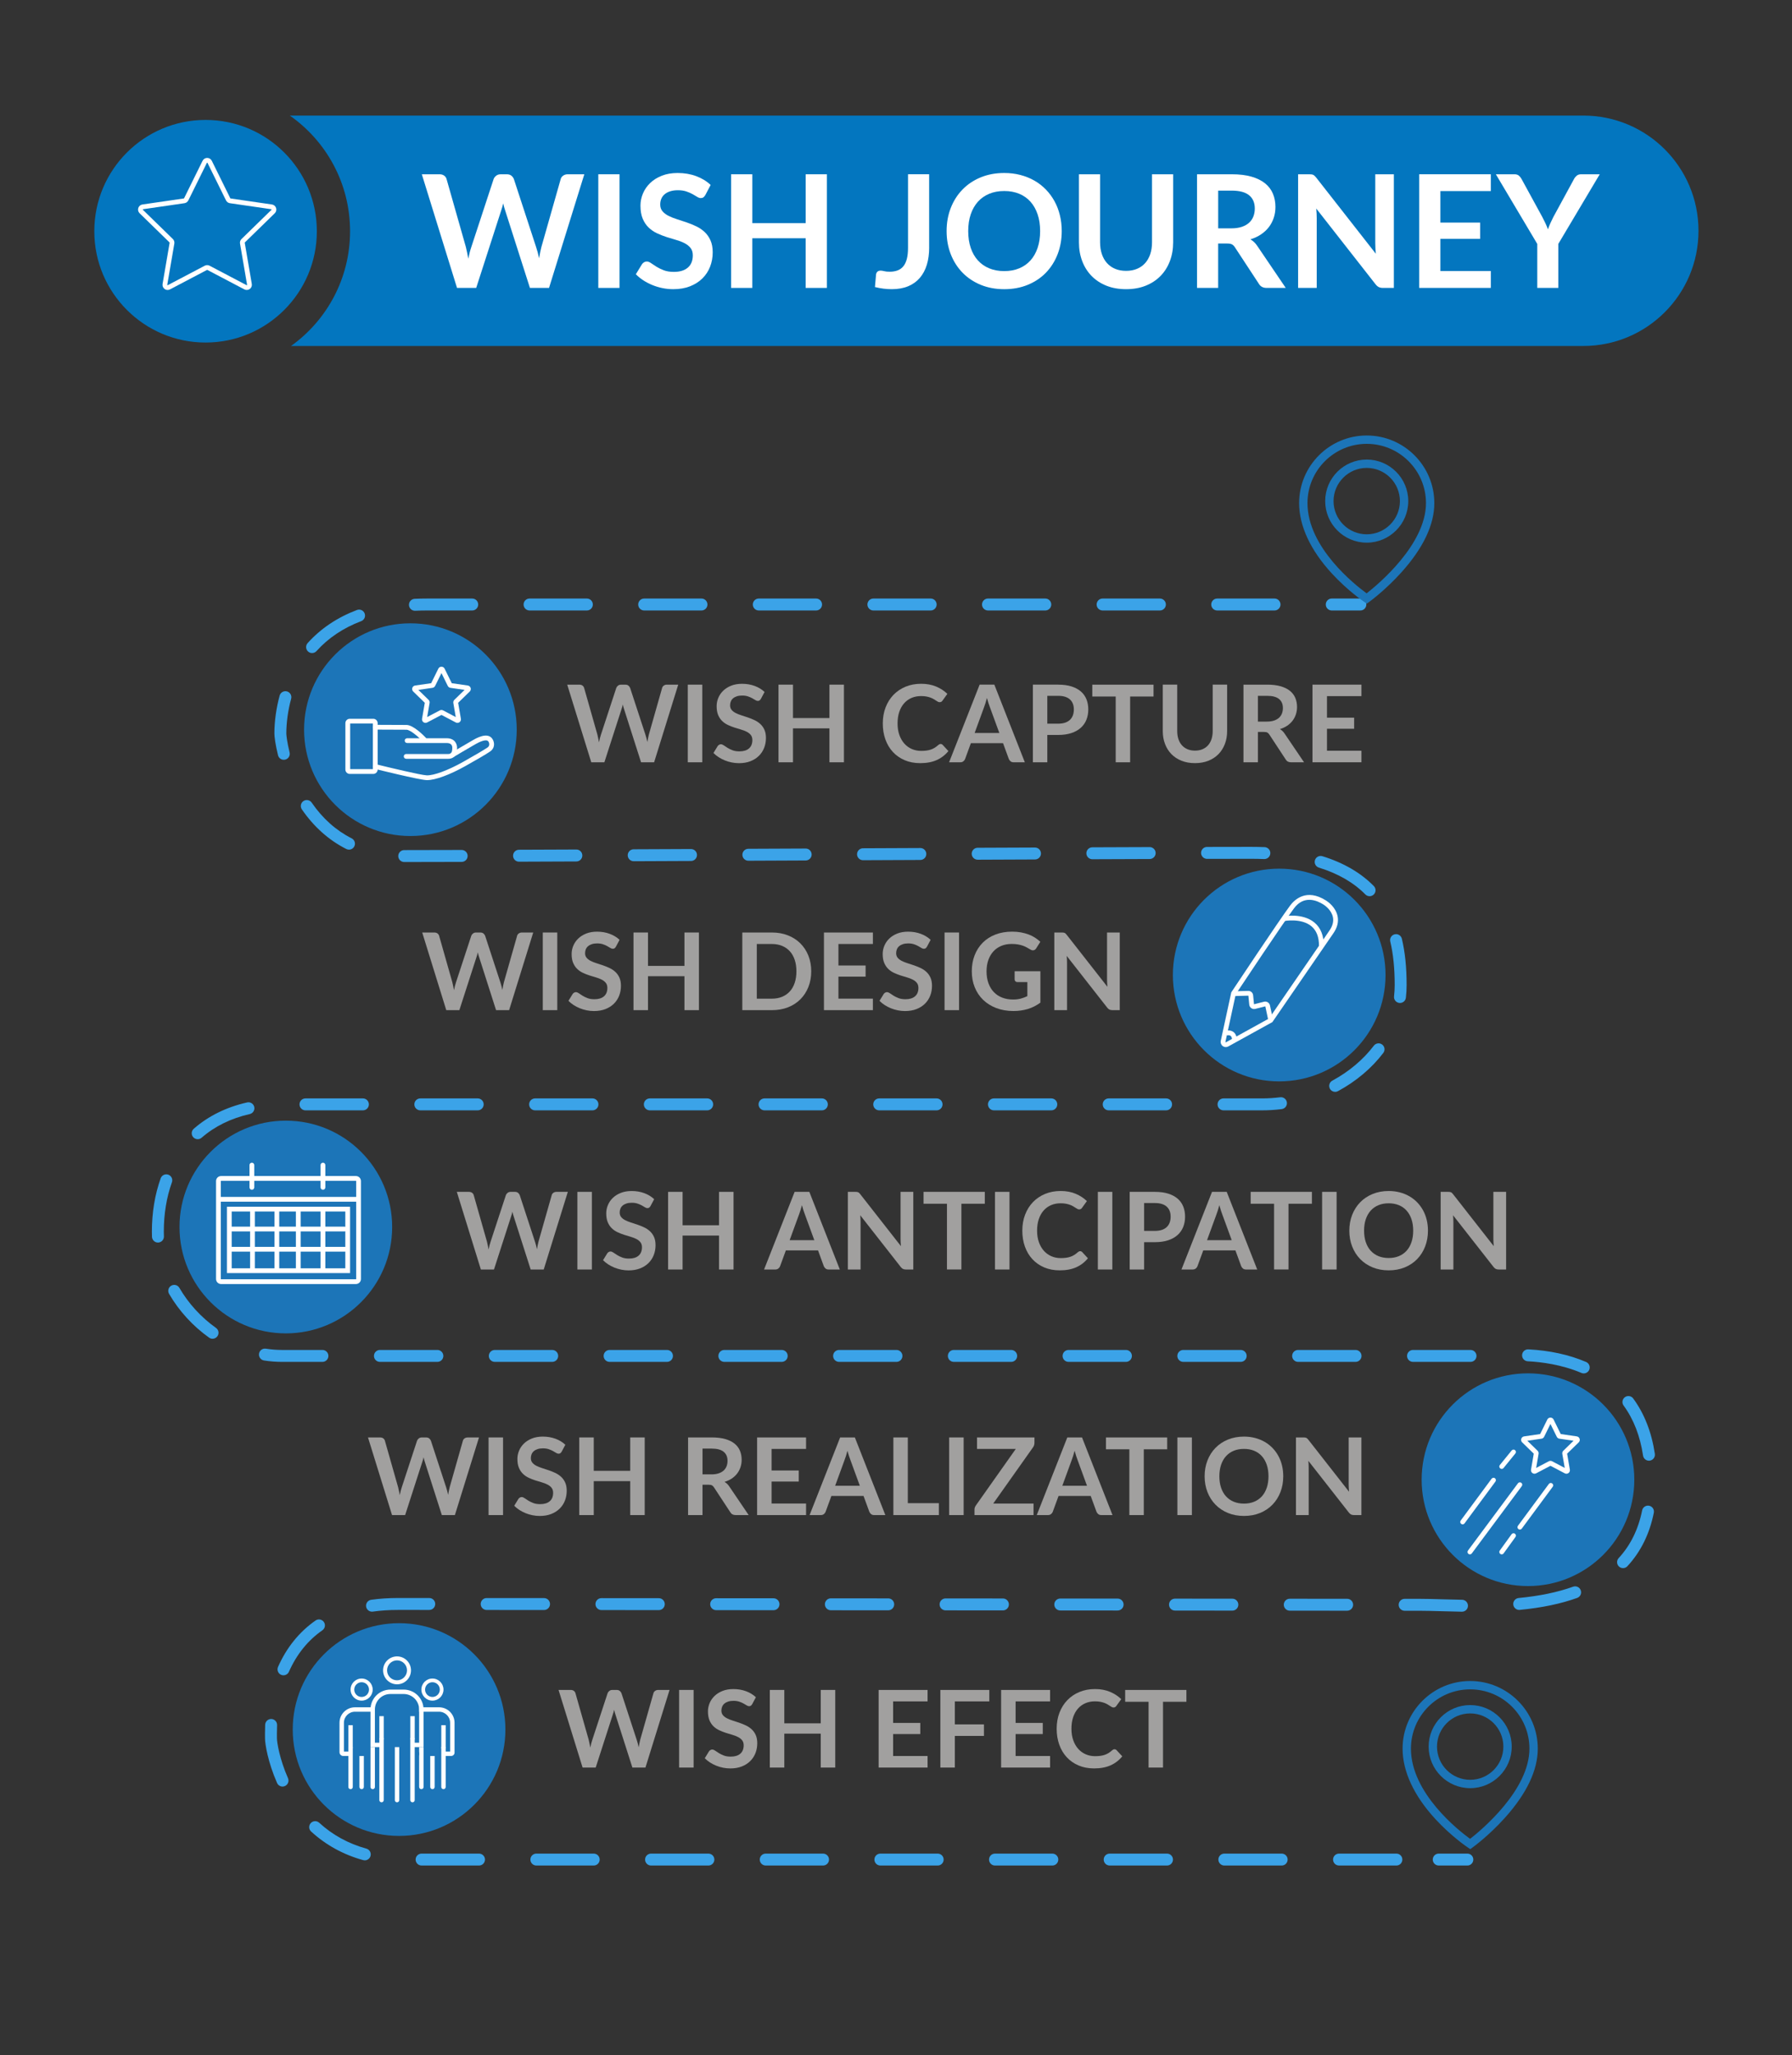 <?xml version="1.0" encoding="utf-8"?>
<!-- Generator: Adobe Illustrator 24.3.0, SVG Export Plug-In . SVG Version: 6.00 Build 0)  -->
<svg version="1.1" id="Layer_1" xmlns="http://www.w3.org/2000/svg" xmlns:xlink="http://www.w3.org/1999/xlink" x="0px" y="0px"
	 viewBox="0 0 1502.29 1722.4" style="enable-background:new 0 0 1502.29 1722.4;" xml:space="preserve">
<rect x="0" y="0" width="1502.29" height="1722.4" fill="#333333" stroke="none"/>
<style type="text/css">
	.st0{fill:#0376BF;}
	.st1{fill:#1C75B8;}
	.st2{fill:#3BA3E8;}
	.st3{fill:#FFFFFF;}
	.st4{fill:#A1A09F;}
</style>
<g>
	<g>
		<path class="st0" d="M1423.9,193.41c0,26.65-10.8,50.79-28.28,68.26c-17.46,17.47-41.6,28.28-68.26,28.28H243.99
			c29.96-21.44,49.48-56.53,49.48-96.18c0-40.11-19.97-75.55-50.51-96.91h1084.4C1380.68,96.86,1423.9,140.09,1423.9,193.41z"/>
	</g>
	<g>
		<circle class="st0" cx="172.34" cy="193.79" r="93.28"/>
	</g>
</g>
<g>
	<circle class="st1" cx="1280.95" cy="1240.09" r="89.14"/>
</g>
<g>
	<circle class="st1" cx="334.55" cy="1449.48" r="89.14"/>
</g>
<g>
	<circle class="st1" cx="239.62" cy="1028.32" r="89.14"/>
</g>
<g>
	<circle class="st1" cx="1072.4" cy="817.13" r="89.14"/>
</g>
<g>
	<circle class="st1" cx="344.06" cy="611.51" r="89.14"/>
</g>
<g>
	<g>
		<path class="st2" d="M1140.44,511.62h-24c-2.76,0-5-2.24-5-5s2.24-5,5-5h24c2.76,0,5,2.24,5,5S1143.2,511.62,1140.44,511.62z"/>
	</g>
	<g>
		<path class="st2" d="M1170.63,1563.44h-48.08c-2.76,0-5-2.24-5-5s2.24-5,5-5h48.08c2.76,0,5,2.24,5,5
			S1173.39,1563.44,1170.63,1563.44z M1074.47,1563.44h-48.07c-2.76,0-5-2.24-5-5s2.24-5,5-5h48.07c2.76,0,5,2.24,5,5
			S1077.23,1563.44,1074.47,1563.44z M978.33,1563.44h-48.06c-2.76,0-5-2.24-5-5s2.24-5,5-5h48.06c2.76,0,5,2.24,5,5
			S981.09,1563.44,978.33,1563.44z M882.2,1563.44h-48.06c-2.76,0-5-2.24-5-5s2.24-5,5-5h48.06c2.76,0,5,2.24,5,5
			S884.97,1563.44,882.2,1563.44z M786.09,1563.44h-48.04c-2.76,0-5-2.24-5-5s2.24-5,5-5h48.04c2.76,0,5,2.24,5,5
			S788.85,1563.44,786.09,1563.44z M689.99,1563.44h-48.06c-2.76,0-5-2.24-5-5s2.24-5,5-5h48.06c2.76,0,5,2.24,5,5
			S692.75,1563.44,689.99,1563.44z M593.87,1563.44H545.8c-2.76,0-5-2.24-5-5s2.24-5,5-5h48.07c2.76,0,5,2.24,5,5
			S596.63,1563.44,593.87,1563.44z M497.73,1563.44h-48.08c-2.76,0-5-2.24-5-5s2.24-5,5-5h48.08c2.76,0,5,2.24,5,5
			S500.49,1563.44,497.73,1563.44z M401.57,1563.44h-48.14c-2.76,0-5-2.24-5-5s2.24-5,5-5h48.14c2.76,0,5,2.24,5,5
			S404.33,1563.44,401.57,1563.44z M305.81,1559.09c-0.44,0-0.89-0.06-1.33-0.18c-16.6-4.57-31.29-12.64-43.65-23.97
			c-2.04-1.87-2.17-5.03-0.31-7.06c1.87-2.04,5.03-2.17,7.06-0.31c11.19,10.25,24.49,17.55,39.55,21.7
			c2.66,0.73,4.23,3.49,3.49,6.15C310.02,1557.64,308,1559.09,305.81,1559.09z M236.85,1497.25c-1.92,0-3.75-1.11-4.58-2.99
			c-7.63-17.35-10.1-32.66-10.1-37.36c0-0.3,0-0.69-0.01-1.17c-0.01-0.79-0.02-1.8-0.02-3.01c0-2.5,0.05-4.89,0.16-7.32
			c0.12-2.76,2.47-4.88,5.22-4.77c2.76,0.12,4.89,2.46,4.77,5.22c-0.1,2.28-0.15,4.52-0.15,6.87c0,1.15,0.01,2.12,0.02,2.88
			c0.01,0.53,0.01,0.96,0.01,1.29c0,3.28,2.19,17.28,9.26,33.33c1.11,2.53-0.04,5.48-2.56,6.59
			C238.21,1497.11,237.52,1497.25,236.85,1497.25z M237.64,1404.01c-0.68,0-1.36-0.14-2.02-0.43c-2.52-1.12-3.66-4.07-2.54-6.6
			c7.21-16.27,17.8-29.36,31.46-38.89c2.26-1.58,5.38-1.02,6.96,1.24s1.02,5.38-1.24,6.96c-12.14,8.47-21.58,20.16-28.04,34.74
			C241.38,1402.9,239.55,1404.01,237.64,1404.01z M1225.65,1350.71c-0.03,0-0.06,0-0.08,0c-6.01-0.1-11.64-0.26-17.09-0.41
			c-6.78-0.19-13.17-0.37-18.53-0.37l-12.39,0c-2.76,0-5-2.24-5-5c0-2.76,2.24-5,5-5c0,0,0,0,0,0l12.38,0
			c5.5,0,11.97,0.18,18.81,0.38c5.42,0.15,11.02,0.31,16.97,0.41c2.76,0.05,4.96,2.32,4.92,5.08
			C1230.6,1348.53,1228.37,1350.71,1225.65,1350.71z M311.85,1350.68c-2.45,0-4.59-1.81-4.94-4.3c-0.38-2.73,1.52-5.26,4.25-5.65
			c7.08-1,14.65-1.5,22.5-1.5c6.72,0,15.54,0,26.2,0.01c2.76,0,5,2.24,5,5c0,2.76-2.24,5-5,5c0,0,0,0,0,0
			c-10.66,0-19.48-0.01-26.2-0.01c-7.38,0-14.48,0.47-21.1,1.4C312.32,1350.67,312.08,1350.68,311.85,1350.68z M1129.36,1349.89
			C1129.35,1349.89,1129.35,1349.89,1129.36,1349.89l-48.12-0.04c-2.76,0-5-2.24-5-5c0-2.76,2.24-5,5-5c0,0,0,0,0,0l48.12,0.04
			c2.76,0,5,2.24,5,5C1134.35,1347.65,1132.12,1349.89,1129.36,1349.89z M1033.13,1349.81
			C1033.13,1349.81,1033.13,1349.81,1033.13,1349.81l-48.1-0.04c-2.76,0-5-2.24-5-5c0-2.76,2.24-5,5-5c0,0,0,0,0,0l48.1,0.04
			c2.76,0,5,2.24,5,5C1038.13,1347.57,1035.89,1349.81,1033.13,1349.81z M936.94,1349.72
			C936.94,1349.72,936.94,1349.72,936.94,1349.72l-48.09-0.04c-2.76,0-5-2.24-5-5c0-2.76,2.24-5,5-5c0,0,0,0,0,0l48.08,0.04
			c2.76,0,5,2.24,5,5C941.94,1347.49,939.7,1349.72,936.94,1349.72z M840.78,1349.63C840.77,1349.63,840.77,1349.63,840.78,1349.63
			l-48.08-0.04c-2.76,0-5-2.24-5-5s2.24-5,5-5c0,0,0,0,0,0l48.08,0.04c2.76,0,5,2.24,5,5
			C845.77,1347.4,843.53,1349.63,840.78,1349.63z M744.62,1349.55C744.62,1349.55,744.62,1349.55,744.62,1349.55l-48.08-0.04
			c-2.76,0-5-2.24-5-5c0-2.76,2.24-5,5-5c0,0,0,0,0,0l48.08,0.04c2.76,0,5,2.24,5,5C749.62,1347.31,747.38,1349.55,744.62,1349.55z
			 M648.47,1349.46C648.47,1349.46,648.47,1349.46,648.47,1349.46l-48.09-0.04c-2.76,0-5-2.24-5-5s2.24-5,5-5c0,0,0,0,0,0
			l48.08,0.04c2.76,0,5,2.24,5,5C653.47,1347.22,651.23,1349.46,648.47,1349.46z M552.3,1349.38
			C552.3,1349.38,552.3,1349.38,552.3,1349.38l-48.1-0.04c-2.76,0-5-2.24-5-5c0-2.76,2.24-5,5-5c0,0,0,0,0,0l48.09,0.04
			c2.76,0,5,2.24,5,5C557.3,1347.14,555.06,1349.38,552.3,1349.38z M456.1,1349.3C456.1,1349.3,456.1,1349.3,456.1,1349.3
			l-48.12-0.03c-2.76,0-5-2.24-5-5s2.24-5,5-5c0,0,0,0,0,0l48.11,0.03c2.76,0,5,2.24,5,5C461.1,1347.06,458.86,1349.3,456.1,1349.3z
			 M1273.6,1349.22c-2.54,0-4.72-1.93-4.97-4.52c-0.27-2.75,1.75-5.19,4.5-5.46c17.67-1.71,32.61-4.81,45.67-9.48
			c2.6-0.93,5.46,0.42,6.39,3.03c0.93,2.6-0.42,5.46-3.03,6.39c-13.84,4.95-29.57,8.22-48.07,10.01
			C1273.92,1349.21,1273.76,1349.22,1273.6,1349.22z M1360.65,1314.19c-1.22,0-2.43-0.44-3.4-1.33c-2.03-1.88-2.15-5.04-0.27-7.07
			c9.88-10.66,16.49-24.11,19.67-39.96c0.54-2.71,3.19-4.46,5.88-3.92c2.71,0.54,4.46,3.18,3.92,5.88
			c-3.54,17.69-10.99,32.76-22.14,44.79C1363.33,1313.66,1361.99,1314.19,1360.65,1314.19z M1382.36,1224.15
			c-2.44,0-4.57-1.78-4.94-4.26c-2.44-16.4-7.93-30.52-16.31-41.95c-1.63-2.23-1.15-5.36,1.08-6.99s5.36-1.15,6.99,1.08
			c9.35,12.76,15.45,28.37,18.13,46.39c0.41,2.73-1.48,5.28-4.21,5.68C1382.86,1224.13,1382.61,1224.15,1382.36,1224.15z
			 M1327.69,1151c-0.65,0-1.32-0.13-1.96-0.4c-16.4-6.99-33.51-9.17-44.98-9.76c-2.76-0.14-4.88-2.49-4.73-5.25
			c0.14-2.76,2.49-4.88,5.25-4.73c17.86,0.92,34.13,4.47,48.38,10.55c2.54,1.08,3.72,4.02,2.64,6.56
			C1331.49,1149.86,1329.64,1151,1327.69,1151z M1232.79,1141.35h-48.21c-2.76,0-5-2.24-5-5s2.24-5,5-5h48.21c2.76,0,5,2.24,5,5
			S1235.55,1141.35,1232.79,1141.35z M1136.4,1141.35h-48.15c-2.76,0-5-2.24-5-5s2.24-5,5-5h48.15c2.76,0,5,2.24,5,5
			S1139.16,1141.35,1136.4,1141.35z M1040.12,1141.35H992c-2.76,0-5-2.24-5-5s2.24-5,5-5h48.11c2.76,0,5,2.24,5,5
			S1042.88,1141.35,1040.12,1141.35z M943.9,1141.35h-48.1c-2.76,0-5-2.24-5-5s2.24-5,5-5h48.1c2.76,0,5,2.24,5,5
			S946.66,1141.35,943.9,1141.35z M847.71,1141.35h-48.09c-2.76,0-5-2.24-5-5s2.24-5,5-5h48.09c2.76,0,5,2.24,5,5
			S850.47,1141.35,847.71,1141.35z M751.53,1141.35h-48.1c-2.76,0-5-2.24-5-5s2.24-5,5-5h48.1c2.76,0,5,2.24,5,5
			S754.29,1141.35,751.53,1141.35z M655.34,1141.35h-48.09c-2.76,0-5-2.24-5-5s2.24-5,5-5h48.09c2.76,0,5,2.24,5,5
			S658.1,1141.35,655.34,1141.35z M559.15,1141.35h-48.1c-2.76,0-5-2.24-5-5s2.24-5,5-5h48.1c2.76,0,5,2.24,5,5
			S561.92,1141.35,559.15,1141.35z M462.94,1141.35h-48.13c-2.76,0-5-2.24-5-5s2.24-5,5-5h48.13c2.76,0,5,2.24,5,5
			S465.7,1141.35,462.94,1141.35z M366.67,1141.35H318.5c-2.76,0-5-2.24-5-5s2.24-5,5-5h48.17c2.76,0,5,2.24,5,5
			S369.43,1141.35,366.67,1141.35z M270.3,1141.35h-33.91c-5,0-10.07-0.4-15.08-1.19c-2.73-0.43-4.59-2.99-4.16-5.72
			c0.43-2.73,2.99-4.59,5.72-4.16c4.5,0.71,9.04,1.07,13.52,1.07h33.91c2.76,0,5,2.24,5,5S273.06,1141.35,270.3,1141.35z
			 M178.18,1121.97c-1,0-2.01-0.3-2.89-0.93c-13.64-9.71-25.24-22.4-33.55-36.71c-1.39-2.39-0.57-5.45,1.81-6.83
			c2.39-1.39,5.45-0.57,6.83,1.81c7.59,13.08,18.21,24.69,30.7,33.58c2.25,1.6,2.78,4.72,1.18,6.97
			C181.29,1121.24,179.75,1121.97,178.18,1121.97z M132.41,1041.34c-2.66,0-4.87-2.1-4.99-4.78c-0.06-1.42-0.09-2.85-0.09-4.27
			c0-16.05,2.48-31.12,7.38-44.81c0.93-2.6,3.79-3.95,6.39-3.02c2.6,0.93,3.95,3.79,3.02,6.39c-4.51,12.6-6.79,26.54-6.79,41.44
			c0,1.27,0.03,2.56,0.08,3.83c0.12,2.76-2.02,5.09-4.78,5.21C132.56,1041.34,132.49,1041.34,132.41,1041.34z M165.73,954.73
			c-1.39,0-2.78-0.58-3.77-1.71c-1.82-2.08-1.6-5.24,0.48-7.05c12.24-10.69,27.29-18.11,44.73-22.06c2.69-0.62,5.37,1.08,5.98,3.77
			c0.61,2.69-1.08,5.37-3.77,5.98c-15.8,3.58-29.38,10.26-40.37,19.84C168.07,954.32,166.9,954.73,165.73,954.73z M1058.01,930.54
			h-32.29c-2.76,0-5-2.24-5-5s2.24-5,5-5h32.29c5.06,0,10.19-0.32,15.25-0.95c2.73-0.34,5.24,1.6,5.58,4.34
			c0.34,2.74-1.6,5.24-4.34,5.58C1069.02,930.19,1063.48,930.54,1058.01,930.54z M977.58,930.54h-48.12c-2.76,0-5-2.24-5-5
			s2.24-5,5-5h48.12c2.76,0,5,2.24,5,5S980.34,930.54,977.58,930.54z M881.35,930.54h-48.1c-2.76,0-5-2.24-5-5s2.24-5,5-5h48.1
			c2.76,0,5,2.24,5,5S884.11,930.54,881.35,930.54z M785.16,930.54h-48.09c-2.76,0-5-2.24-5-5s2.24-5,5-5h48.09c2.76,0,5,2.24,5,5
			S787.92,930.54,785.16,930.54z M688.99,930.54h-48.06c-2.76,0-5-2.24-5-5s2.24-5,5-5h48.06c2.76,0,5,2.24,5,5
			S691.75,930.54,688.99,930.54z M592.85,930.54h-48.08c-2.76,0-5-2.24-5-5s2.24-5,5-5h48.08c2.76,0,5,2.24,5,5
			S595.61,930.54,592.85,930.54z M496.68,930.54h-48.09c-2.76,0-5-2.24-5-5s2.24-5,5-5h48.09c2.76,0,5,2.24,5,5
			S499.44,930.54,496.68,930.54z M400.48,930.54h-48.11c-2.76,0-5-2.24-5-5s2.24-5,5-5h48.11c2.76,0,5,2.24,5,5
			S403.24,930.54,400.48,930.54z M304.25,930.54h-48.17c-2.76,0-5-2.24-5-5s2.24-5,5-5h48.17c2.76,0,5,2.24,5,5
			S307.01,930.54,304.25,930.54z M1119.31,915.05c-1.78,0-3.5-0.95-4.4-2.62c-1.31-2.43-0.41-5.46,2.02-6.78
			c13.93-7.52,25.96-17.65,34.79-29.29c1.67-2.2,4.81-2.63,7-0.96c2.2,1.67,2.63,4.8,0.96,7c-9.68,12.76-22.82,23.85-38,32.04
			C1120.93,914.85,1120.11,915.05,1119.31,915.05z M1173.65,840.56c-0.19,0-0.38-0.01-0.58-0.03c-2.74-0.32-4.71-2.8-4.39-5.54
			c0.36-3.11,0.54-6.29,0.54-9.45c0-14.05-1.21-25.99-3.72-36.5c-0.64-2.69,1.02-5.38,3.7-6.02c2.69-0.64,5.38,1.02,6.02,3.7
			c2.69,11.27,3.99,23.97,3.99,38.81c0,3.54-0.2,7.1-0.61,10.59C1178.32,838.68,1176.16,840.56,1173.65,840.56z M1148.17,751.08
			c-1.29,0-2.59-0.5-3.56-1.49c-9.8-9.96-22.9-17.52-38.93-22.47c-2.64-0.81-4.12-3.61-3.3-6.25c0.82-2.64,3.61-4.12,6.25-3.3
			c17.62,5.44,32.13,13.86,43.1,25.02c1.94,1.97,1.91,5.13-0.06,7.07C1150.7,750.6,1149.43,751.08,1148.17,751.08z M339.09,722.43
			l-0.22,0c-2.76,0-5-2.24-5-5s2.24-5,5-5l0.25,0c10.17,0,25.85-0.03,47.89-0.1c0.01,0,0.01,0,0.02,0c2.75,0,4.99,2.23,5,4.98
			c0.01,2.76-2.22,5.01-4.98,5.02C364.99,722.39,349.3,722.43,339.09,722.43z M435.11,722.15c-2.75,0-4.99-2.23-5-4.98
			c-0.01-2.76,2.22-5.01,4.98-5.02c14.95-0.06,31.06-0.12,48.07-0.19c0.01,0,0.01,0,0.02,0c2.75,0,4.99,2.23,5,4.98
			c0.01,2.76-2.22,5.01-4.98,5.02c-17.01,0.07-33.11,0.14-48.07,0.19C435.12,722.15,435.12,722.15,435.11,722.15z M531.24,721.76
			c-2.75,0-4.99-2.22-5-4.98c-0.01-2.76,2.22-5.01,4.98-5.02l48.06-0.21c0.01,0,0.02,0,0.02,0c2.75,0,4.99,2.22,5,4.98
			c0.01,2.76-2.22,5.01-4.98,5.02l-48.06,0.21C531.26,721.76,531.25,721.76,531.24,721.76z M627.37,721.34c-2.75,0-4.99-2.22-5-4.98
			c-0.01-2.76,2.22-5.01,4.98-5.02l48.06-0.21c0.01,0,0.02,0,0.02,0c2.75,0,4.99,2.22,5,4.98c0.01,2.76-2.22,5.01-4.98,5.02
			l-48.06,0.21C627.38,721.34,627.37,721.34,627.37,721.34z M723.49,720.91c-2.75,0-4.99-2.22-5-4.98
			c-0.01-2.76,2.22-5.01,4.98-5.02l48.06-0.21c0.01,0,0.02,0,0.02,0c2.75,0,4.99,2.22,5,4.98c0.01,2.76-2.22,5.01-4.98,5.02
			l-48.06,0.21C723.51,720.91,723.5,720.91,723.49,720.91z M819.61,720.49c-2.75,0-4.99-2.22-5-4.98c-0.01-2.76,2.22-5.01,4.98-5.02
			l48.06-0.2c0.01,0,0.01,0,0.02,0c2.75,0,4.99,2.23,5,4.98c0.01,2.76-2.22,5.01-4.98,5.02l-48.06,0.2
			C819.63,720.49,819.62,720.49,819.61,720.49z M915.74,720.1c-2.75,0-4.99-2.23-5-4.98c-0.01-2.76,2.22-5.01,4.98-5.02
			c17.04-0.07,33.15-0.12,48.07-0.18c0.01,0,0.01,0,0.02,0c2.75,0,4.99,2.23,5,4.98c0.01,2.76-2.22,5.01-4.98,5.02
			c-14.92,0.05-31.03,0.11-48.07,0.18C915.76,720.1,915.75,720.1,915.74,720.1z M1059.96,719.95c-0.07,0-0.14,0-0.2,0
			c-3.58-0.14-7.3-0.22-11.05-0.22c-9.56,0-22,0.02-36.8,0.06c0,0-0.01,0-0.01,0c-2.76,0-4.99-2.23-5-4.99
			c-0.01-2.76,2.23-5.01,4.99-5.01c14.81-0.04,27.25-0.06,36.82-0.06c3.88,0,7.73,0.08,11.45,0.22c2.76,0.11,4.91,2.44,4.79,5.2
			C1064.84,717.84,1062.63,719.95,1059.96,719.95z M292.56,712.06c-0.76,0-1.53-0.17-2.25-0.54c-14.67-7.42-27.21-18.6-37.25-33.21
			c-1.56-2.28-0.99-5.39,1.29-6.95c2.28-1.56,5.39-0.99,6.95,1.29c9.08,13.22,20.36,23.3,33.53,29.95c2.46,1.25,3.45,4.25,2.21,6.72
			C296.15,711.06,294.39,712.06,292.56,712.06z M237.92,636.75c-2.24,0-4.28-1.52-4.85-3.79c-2.23-8.96-3.04-15.81-3.04-18.23
			c0-10.1,1.56-21.39,4.41-31.78c0.73-2.66,3.48-4.23,6.14-3.5c2.66,0.73,4.23,3.48,3.5,6.14c-2.61,9.56-4.05,19.91-4.05,29.15
			c0,1.5,0.69,7.57,2.74,15.81c0.67,2.68-0.96,5.39-3.64,6.06C238.73,636.7,238.32,636.75,237.92,636.75z M261.62,547.3
			c-1.19,0-2.39-0.42-3.34-1.28c-2.05-1.85-2.22-5.01-0.38-7.06c10.94-12.17,24.85-21.5,41.35-27.75c2.58-0.98,5.47,0.32,6.45,2.91
			c0.98,2.58-0.32,5.47-2.91,6.45c-14.99,5.67-27.59,14.11-37.45,25.08C264.36,546.74,262.99,547.3,261.62,547.3z M347.84,511.85
			c-2.65,0-4.86-2.09-4.99-4.76c-0.13-2.76,2-5.1,4.76-5.23c3.38-0.16,6.88-0.24,10.4-0.24h37.87c2.76,0,5,2.24,5,5s-2.24,5-5,5
			h-37.87c-3.36,0-6.7,0.08-9.92,0.23C348,511.85,347.92,511.85,347.84,511.85z M1068.48,511.62h-48.06c-2.76,0-5-2.24-5-5
			s2.24-5,5-5h48.06c2.76,0,5,2.24,5,5S1071.24,511.62,1068.48,511.62z M972.38,511.62h-48.04c-2.76,0-5-2.24-5-5s2.24-5,5-5h48.04
			c2.76,0,5,2.24,5,5S975.14,511.62,972.38,511.62z M876.3,511.62h-48.04c-2.76,0-5-2.24-5-5s2.24-5,5-5h48.04c2.76,0,5,2.24,5,5
			S879.06,511.62,876.3,511.62z M780.22,511.62h-48.03c-2.76,0-5-2.24-5-5s2.24-5,5-5h48.03c2.76,0,5,2.24,5,5
			S782.98,511.62,780.22,511.62z M684.15,511.62h-48.04c-2.76,0-5-2.24-5-5s2.24-5,5-5h48.04c2.76,0,5,2.24,5,5
			S686.91,511.62,684.15,511.62z M588.07,511.62h-48.04c-2.76,0-5-2.24-5-5s2.24-5,5-5h48.04c2.76,0,5,2.24,5,5
			S590.84,511.62,588.07,511.62z M491.99,511.62h-48.05c-2.76,0-5-2.24-5-5s2.24-5,5-5h48.05c2.76,0,5,2.24,5,5
			S494.75,511.62,491.99,511.62z"/>
	</g>
	<g>
		<path class="st2" d="M1230.13,1563.44h-24c-2.76,0-5-2.24-5-5s2.24-5,5-5h24c2.76,0,5,2.24,5,5S1232.89,1563.44,1230.13,1563.44z"
			/>
	</g>
</g>
<g>
	<g>
		<path class="st3" d="M1313.19,1235.09c-0.47,0-0.93-0.11-1.37-0.34l-12.02-6.32l-12.03,6.32c-1,0.52-2.18,0.44-3.09-0.22
			c-0.91-0.66-1.36-1.76-1.17-2.87l2.29-13.39l-9.73-9.48c-0.8-0.78-1.09-1.93-0.74-3s1.25-1.83,2.37-2l13.45-1.95l6.01-12.18
			c0.5-1.01,1.5-1.63,2.63-1.63c0,0,0,0,0,0c1.12,0,2.13,0.62,2.63,1.63l0,0l6.01,12.18l13.44,1.95c1.11,0.16,2.02,0.93,2.37,2
			c0.35,1.07,0.06,2.22-0.74,3l-9.73,9.48l2.3,13.39c0.19,1.11-0.26,2.21-1.17,2.87C1314.4,1234.9,1313.8,1235.09,1313.19,1235.09z
			 M1299.8,1224.29c0.47,0,0.94,0.11,1.36,0.34l10.61,5.58l-2.03-11.81c-0.16-0.95,0.15-1.92,0.84-2.59l8.58-8.37l-11.86-1.72
			c-0.96-0.14-1.78-0.74-2.21-1.61l-5.3-10.74l-5.3,10.75c-0.43,0.87-1.25,1.47-2.21,1.6l-11.86,1.72l8.58,8.37
			c0.69,0.67,1.01,1.65,0.84,2.6l-2.02,11.8l10.61-5.58C1298.87,1224.41,1299.34,1224.29,1299.8,1224.29z M1285.91,1217.72
			C1285.91,1217.72,1285.91,1217.72,1285.91,1217.72L1285.91,1217.72z M1298.85,1191.43L1298.85,1191.43L1298.85,1191.43z"/>
	</g>
	<g>
		<path class="st3" d="M1226.16,1277.51c-0.41,0-0.83-0.13-1.19-0.39c-0.89-0.66-1.08-1.91-0.42-2.8l25.91-35.05
			c0.66-0.89,1.91-1.08,2.8-0.42c0.89,0.66,1.08,1.91,0.42,2.8l-25.91,35.05C1227.37,1277.23,1226.77,1277.51,1226.16,1277.51z"/>
	</g>
	<g>
		<path class="st3" d="M1274.16,1281.88c-0.41,0-0.83-0.13-1.19-0.39c-0.89-0.66-1.08-1.91-0.42-2.8l25.91-35.05
			c0.66-0.89,1.91-1.08,2.8-0.42c0.89,0.66,1.08,1.91,0.42,2.8l-25.91,35.05C1275.37,1281.6,1274.77,1281.88,1274.16,1281.88z"/>
	</g>
	<g>
		<path class="st3" d="M1258.92,1231.04c-0.44,0-0.89-0.15-1.26-0.45c-0.86-0.7-0.99-1.96-0.29-2.81l9.91-12.19
			c0.7-0.86,1.96-0.99,2.81-0.29c0.86,0.7,0.99,1.96,0.29,2.81l-9.91,12.19C1260.08,1230.79,1259.5,1231.04,1258.92,1231.04z"/>
	</g>
	<g>
		<path class="st3" d="M1232.25,1302.66c-0.41,0-0.83-0.13-1.19-0.39c-0.89-0.66-1.07-1.91-0.41-2.8l41.9-56.38
			c0.66-0.88,1.91-1.07,2.8-0.41c0.89,0.66,1.07,1.91,0.41,2.8l-41.9,56.38C1233.47,1302.38,1232.86,1302.66,1232.25,1302.66z"/>
	</g>
	<g>
		<path class="st3" d="M1258.92,1302.66c-0.41,0-0.82-0.12-1.17-0.38c-0.9-0.65-1.1-1.9-0.45-2.79l9.91-13.71
			c0.65-0.89,1.9-1.1,2.79-0.45c0.9,0.65,1.1,1.9,0.45,2.79l-9.91,13.71C1260.15,1302.37,1259.54,1302.66,1258.92,1302.66z"/>
	</g>
</g>
<g>
	<g>
		<path class="st1" d="M1232.58,1549.69l-2.02-1.35c-0.56-0.37-13.8-9.26-27.22-23.83c-18-19.53-27.51-39.96-27.51-59.05
			c0-31.25,25.42-56.67,56.67-56.67s56.67,25.42,56.67,56.67c0,18.1-9.25,37.58-27.48,57.89c-13.39,14.91-26.58,24.52-27.14,24.92
			L1232.58,1549.69z M1232.5,1415.79c-27.39,0-49.67,22.28-49.67,49.67c0,37.33,40.05,68.69,49.59,75.63
			c9.48-7.39,49.75-40.86,49.75-75.63C1282.17,1438.07,1259.89,1415.79,1232.5,1415.79z"/>
	</g>
	<g>
		<path class="st1" d="M1232.5,1498.6c-19.2,0-34.82-15.62-34.82-34.82s15.62-34.82,34.82-34.82s34.82,15.62,34.82,34.82
			S1251.7,1498.6,1232.5,1498.6z M1232.5,1435.96c-15.34,0-27.82,12.48-27.82,27.82s12.48,27.82,27.82,27.82
			s27.82-12.48,27.82-27.82S1247.84,1435.96,1232.5,1435.96z"/>
	</g>
</g>
<g>
	<g>
		<path class="st1" d="M1145.85,505.87l-2.02-1.35c-0.56-0.37-13.8-9.26-27.22-23.83c-18-19.53-27.51-39.95-27.51-59.05
			c0-31.25,25.42-56.67,56.67-56.67s56.67,25.42,56.67,56.67c0,18.1-9.25,37.58-27.48,57.89c-13.39,14.91-26.58,24.52-27.14,24.92
			L1145.85,505.87z M1145.77,371.97c-27.39,0-49.67,22.28-49.67,49.67c0,37.28,40.05,68.68,49.59,75.63
			c9.48-7.39,49.75-40.86,49.75-75.63C1195.44,394.25,1173.16,371.97,1145.77,371.97z"/>
	</g>
	<g>
		<path class="st1" d="M1145.77,454.78c-19.2,0-34.82-15.62-34.82-34.82s15.62-34.82,34.82-34.82s34.82,15.62,34.82,34.82
			S1164.97,454.78,1145.77,454.78z M1145.77,392.14c-15.34,0-27.82,12.48-27.82,27.82c0,15.34,12.48,27.82,27.82,27.82
			c15.34,0,27.82-12.48,27.82-27.82C1173.59,404.62,1161.11,392.14,1145.77,392.14z"/>
	</g>
</g>
<g>
	<path class="st3" d="M489.85,146.05l-29.58,95.25h-16.01l-20.81-65.08c-0.57-1.58-1.1-3.51-1.58-5.8c-0.26,1.1-0.53,2.13-0.79,3.1
		c-0.26,0.97-0.55,1.87-0.86,2.7l-21.01,65.08h-16.07l-29.51-95.25h14.82c1.54,0,2.82,0.36,3.85,1.09c1.03,0.72,1.72,1.7,2.07,2.93
		l16.2,56.98c0.35,1.41,0.69,2.93,1.02,4.58c0.33,1.65,0.67,3.37,1.02,5.17c0.35-1.84,0.74-3.58,1.15-5.2
		c0.42-1.62,0.87-3.14,1.35-4.54l18.71-56.98c0.35-1.01,1.04-1.93,2.07-2.77c1.03-0.83,2.29-1.25,3.79-1.25h5.2
		c1.54,0,2.79,0.37,3.75,1.12c0.97,0.75,1.69,1.71,2.17,2.9l18.64,56.98c0.92,2.72,1.76,5.86,2.5,9.42
		c0.57-3.47,1.21-6.61,1.91-9.42l16.2-56.98c0.26-1.1,0.93-2.04,2.01-2.83c1.08-0.79,2.36-1.19,3.85-1.19H489.85z"/>
	<path class="st3" d="M519.36,241.3h-17.79v-95.25h17.79V241.3z"/>
	<path class="st3" d="M591.36,163.37c-0.53,0.92-1.09,1.59-1.68,2.01c-0.59,0.42-1.33,0.63-2.21,0.63c-0.92,0-1.92-0.34-3-1.02
		c-1.08-0.68-2.36-1.44-3.85-2.27c-1.49-0.83-3.24-1.59-5.24-2.27c-2-0.68-4.36-1.02-7.08-1.02c-2.46,0-4.61,0.3-6.46,0.89
		c-1.84,0.59-3.39,1.42-4.64,2.47c-1.25,1.05-2.19,2.32-2.8,3.79c-0.62,1.47-0.92,3.09-0.92,4.84c0,2.24,0.63,4.11,1.88,5.6
		c1.25,1.49,2.91,2.77,4.97,3.82c2.06,1.05,4.41,2,7.05,2.83c2.63,0.83,5.34,1.72,8.1,2.67c2.77,0.94,5.47,2.04,8.1,3.29
		s4.98,2.83,7.05,4.74c2.06,1.91,3.72,4.25,4.97,7.02s1.88,6.13,1.88,10.08c0,4.3-0.74,8.33-2.21,12.09
		c-1.47,3.75-3.62,7.03-6.46,9.81c-2.83,2.79-6.29,4.98-10.38,6.59c-4.08,1.6-8.76,2.4-14.03,2.4c-3.03,0-6.02-0.3-8.96-0.89
		c-2.94-0.59-5.76-1.44-8.46-2.54c-2.7-1.1-5.24-2.41-7.61-3.95c-2.37-1.54-4.48-3.25-6.32-5.14l5.2-8.5
		c0.44-0.61,1.01-1.13,1.71-1.55c0.7-0.42,1.45-0.63,2.24-0.63c1.1,0,2.28,0.45,3.56,1.35c1.27,0.9,2.79,1.9,4.54,3
		c1.76,1.1,3.81,2.1,6.16,3c2.35,0.9,5.17,1.35,8.46,1.35c5.05,0,8.96-1.2,11.73-3.59c2.77-2.39,4.15-5.83,4.15-10.31
		c0-2.5-0.63-4.54-1.88-6.13s-2.91-2.91-4.97-3.99c-2.06-1.08-4.41-1.99-7.05-2.73c-2.63-0.75-5.31-1.56-8.04-2.44
		c-2.72-0.88-5.4-1.93-8.04-3.16c-2.64-1.23-4.98-2.83-7.05-4.81c-2.06-1.98-3.72-4.45-4.97-7.41c-1.25-2.96-1.88-6.62-1.88-10.97
		c0-3.47,0.69-6.85,2.07-10.14c1.38-3.29,3.39-6.21,6.03-8.76c2.63-2.55,5.88-4.59,9.75-6.13c3.86-1.54,8.3-2.31,13.31-2.31
		c5.62,0,10.8,0.88,15.55,2.64c4.74,1.76,8.78,4.22,12.12,7.38L591.36,163.37z"/>
	<path class="st3" d="M693.2,146.05v95.25h-17.79v-41.63h-44.73v41.63H612.9v-95.25h17.79v40.97h44.73v-40.97H693.2z"/>
	<path class="st3" d="M778.96,207.44c0,5.36-0.66,10.19-1.98,14.49c-1.32,4.3-3.28,7.97-5.9,11c-2.61,3.03-5.87,5.36-9.78,6.98
		c-3.91,1.62-8.45,2.44-13.64,2.44c-2.37,0-4.7-0.14-6.98-0.43c-2.28-0.29-4.68-0.73-7.18-1.35c0.13-1.76,0.29-3.51,0.46-5.27
		c0.18-1.76,0.33-3.51,0.46-5.27c0.13-0.97,0.52-1.75,1.15-2.34c0.64-0.59,1.55-0.89,2.73-0.89c0.75,0,1.72,0.15,2.93,0.46
		c1.21,0.31,2.73,0.46,4.58,0.46c2.5,0,4.72-0.36,6.65-1.09c1.93-0.72,3.55-1.88,4.84-3.46c1.29-1.58,2.27-3.63,2.93-6.16
		c0.66-2.52,0.99-5.59,0.99-9.19v-61.79h17.72V207.44z"/>
	<path class="st3" d="M890.08,193.67c0,6.98-1.15,13.45-3.46,19.4c-2.31,5.95-5.57,11.1-9.78,15.45
		c-4.22,4.35-9.29,7.74-15.22,10.18c-5.93,2.44-12.52,3.66-19.76,3.66c-7.2,0-13.77-1.22-19.7-3.66
		c-5.93-2.44-11.01-5.83-15.25-10.18c-4.24-4.35-7.52-9.5-9.85-15.45c-2.33-5.95-3.49-12.42-3.49-19.4c0-6.98,1.16-13.45,3.49-19.4
		c2.33-5.95,5.61-11.1,9.85-15.45c4.24-4.35,9.32-7.74,15.25-10.18c5.93-2.44,12.49-3.66,19.7-3.66c4.83,0,9.38,0.56,13.64,1.68
		c4.26,1.12,8.17,2.7,11.72,4.74c3.56,2.04,6.75,4.52,9.58,7.44c2.83,2.92,5.24,6.18,7.21,9.78c1.98,3.6,3.48,7.51,4.51,11.73
		C889.57,184.58,890.08,189.02,890.08,193.67z M871.97,193.67c0-5.23-0.7-9.91-2.11-14.06c-1.41-4.15-3.4-7.67-5.99-10.57
		c-2.59-2.9-5.74-5.12-9.45-6.65c-3.71-1.54-7.89-2.31-12.55-2.31c-4.66,0-8.84,0.77-12.55,2.31c-3.71,1.54-6.87,3.75-9.49,6.65
		c-2.61,2.9-4.62,6.42-6.03,10.57c-1.41,4.15-2.11,8.84-2.11,14.06c0,5.23,0.7,9.91,2.11,14.06c1.4,4.15,3.41,7.66,6.03,10.54
		c2.61,2.88,5.77,5.08,9.49,6.62c3.71,1.54,7.89,2.31,12.55,2.31c4.65,0,8.84-0.77,12.55-2.31c3.71-1.54,6.86-3.74,9.45-6.62
		c2.59-2.88,4.59-6.39,5.99-10.54C871.27,203.58,871.97,198.9,871.97,193.67z"/>
	<path class="st3" d="M944.03,227c3.42,0,6.49-0.57,9.19-1.71c2.7-1.14,4.97-2.74,6.82-4.81c1.84-2.06,3.26-4.57,4.25-7.51
		c0.99-2.94,1.48-6.23,1.48-9.88v-57.04h17.72v57.04c0,5.66-0.91,10.9-2.73,15.71s-4.44,8.96-7.84,12.45s-7.54,6.21-12.42,8.17
		c-4.88,1.95-10.36,2.93-16.47,2.93c-6.15,0-11.66-0.98-16.53-2.93c-4.87-1.95-9.01-4.68-12.42-8.17c-3.4-3.49-6.02-7.64-7.84-12.45
		c-1.82-4.81-2.73-10.05-2.73-15.71v-57.04h17.72v56.98c0,3.65,0.49,6.94,1.48,9.88c0.99,2.94,2.41,5.46,4.28,7.54
		c1.87,2.09,4.15,3.7,6.85,4.84C937.54,226.43,940.61,227,944.03,227z"/>
	<path class="st3" d="M1077.88,241.3h-16.01c-3.03,0-5.23-1.19-6.59-3.56l-20.02-30.5c-0.75-1.14-1.57-1.95-2.47-2.44
		c-0.9-0.48-2.23-0.72-3.99-0.72h-7.58v37.22h-17.72v-95.25h29.05c6.46,0,12,0.67,16.63,2.01c4.63,1.34,8.43,3.22,11.4,5.63
		c2.96,2.42,5.15,5.3,6.55,8.66s2.11,7.06,2.11,11.1c0,3.21-0.47,6.24-1.42,9.09c-0.95,2.85-2.31,5.45-4.08,7.77
		c-1.78,2.33-3.98,4.37-6.59,6.13c-2.61,1.76-5.59,3.14-8.92,4.15c1.14,0.66,2.2,1.44,3.16,2.34c0.97,0.9,1.84,1.97,2.63,3.19
		L1077.88,241.3z M1032.3,191.37c3.34,0,6.25-0.42,8.73-1.25c2.48-0.83,4.52-1.99,6.13-3.46c1.6-1.47,2.8-3.22,3.59-5.24
		c0.79-2.02,1.19-4.24,1.19-6.65c0-4.83-1.59-8.54-4.78-11.13c-3.18-2.59-8.05-3.89-14.59-3.89h-11.33v31.62H1032.3z"/>
	<path class="st3" d="M1168.52,146.05v95.25h-9.09c-1.41,0-2.58-0.23-3.52-0.69c-0.95-0.46-1.86-1.24-2.73-2.34l-49.73-63.5
		c0.26,2.9,0.4,5.58,0.4,8.04v58.49h-15.61v-95.25h9.29c0.75,0,1.39,0.03,1.94,0.1s1.03,0.2,1.45,0.4c0.42,0.2,0.82,0.48,1.22,0.86
		c0.4,0.37,0.83,0.87,1.32,1.48l49.93,63.76c-0.13-1.54-0.24-3.05-0.33-4.55c-0.09-1.49-0.13-2.88-0.13-4.15v-57.9H1168.52z"/>
	<path class="st3" d="M1207.51,160.14v26.41h33.33v13.64h-33.33v26.94h42.29v14.16h-60.07v-95.25h60.07v14.1H1207.51z"/>
	<path class="st3" d="M1306.38,204.41v36.89h-17.65v-36.89l-34.71-58.36h15.61c1.54,0,2.76,0.37,3.66,1.12
		c0.9,0.75,1.66,1.69,2.27,2.83l17.39,31.82c1.01,1.89,1.9,3.67,2.67,5.34c0.77,1.67,1.46,3.34,2.08,5.01
		c0.57-1.67,1.23-3.34,1.98-5.01c0.75-1.67,1.6-3.45,2.57-5.34l17.32-31.82c0.48-0.97,1.21-1.87,2.17-2.7
		c0.96-0.83,2.2-1.25,3.69-1.25h15.68L1306.38,204.41z"/>
</g>
<g>
	<path class="st4" d="M568.58,573.78l-20.21,65.07h-10.94l-14.22-44.46c-0.39-1.08-0.75-2.4-1.08-3.96
		c-0.18,0.75-0.36,1.46-0.54,2.11c-0.18,0.66-0.38,1.28-0.58,1.85l-14.35,44.46h-10.98l-20.16-65.07h10.12
		c1.05,0,1.93,0.25,2.63,0.74c0.7,0.5,1.18,1.16,1.42,2l11.07,38.93c0.24,0.96,0.47,2,0.7,3.13c0.23,1.12,0.46,2.3,0.7,3.53
		c0.24-1.26,0.5-2.44,0.79-3.55c0.29-1.11,0.59-2.14,0.92-3.1l12.78-38.93c0.24-0.69,0.71-1.32,1.42-1.89
		c0.7-0.57,1.57-0.85,2.59-0.85h3.55c1.05,0,1.9,0.25,2.56,0.76c0.66,0.51,1.16,1.17,1.49,1.98L541,615.45
		c0.63,1.86,1.2,4,1.71,6.44c0.39-2.37,0.82-4.52,1.3-6.44l11.07-38.93c0.18-0.75,0.64-1.4,1.37-1.93c0.74-0.54,1.61-0.81,2.63-0.81
		H568.58z"/>
	<path class="st4" d="M588.74,638.85h-12.15v-65.07h12.15V638.85z"/>
	<path class="st4" d="M637.93,585.61c-0.36,0.63-0.74,1.09-1.15,1.37c-0.4,0.29-0.91,0.43-1.51,0.43c-0.63,0-1.31-0.23-2.05-0.7
		c-0.74-0.46-1.61-0.98-2.63-1.55c-1.02-0.57-2.21-1.09-3.58-1.55c-1.37-0.46-2.98-0.7-4.84-0.7c-1.68,0-3.15,0.2-4.41,0.61
		c-1.26,0.41-2.32,0.97-3.17,1.69c-0.86,0.72-1.49,1.58-1.91,2.59c-0.42,1.01-0.63,2.11-0.63,3.31c0,1.53,0.43,2.81,1.28,3.83
		c0.85,1.02,1.99,1.89,3.4,2.61c1.41,0.72,3.01,1.37,4.81,1.94c1.8,0.57,3.65,1.18,5.54,1.82c1.89,0.65,3.74,1.4,5.54,2.25
		c1.8,0.86,3.4,1.94,4.82,3.24c1.41,1.31,2.54,2.9,3.4,4.79c0.85,1.89,1.28,4.19,1.28,6.89c0,2.94-0.5,5.69-1.51,8.26
		s-2.47,4.8-4.41,6.71c-1.93,1.91-4.3,3.41-7.09,4.5s-5.99,1.64-9.58,1.64c-2.07,0-4.11-0.2-6.12-0.61
		c-2.01-0.4-3.94-0.98-5.78-1.73c-1.85-0.75-3.58-1.65-5.2-2.7c-1.62-1.05-3.06-2.22-4.32-3.51l3.55-5.8
		c0.3-0.42,0.69-0.77,1.17-1.06c0.48-0.28,0.99-0.43,1.53-0.43c0.75,0,1.56,0.31,2.43,0.92c0.87,0.62,1.91,1.3,3.11,2.05
		c1.2,0.75,2.6,1.43,4.21,2.05c1.6,0.62,3.53,0.92,5.78,0.92c3.45,0,6.12-0.82,8.01-2.45c1.89-1.63,2.83-3.98,2.83-7.04
		c0-1.71-0.43-3.1-1.28-4.19c-0.85-1.08-1.99-1.99-3.4-2.72c-1.41-0.73-3.01-1.36-4.81-1.87c-1.8-0.51-3.63-1.06-5.49-1.67
		c-1.86-0.6-3.69-1.32-5.49-2.16c-1.8-0.84-3.41-1.94-4.81-3.29c-1.41-1.35-2.54-3.04-3.4-5.06c-0.86-2.02-1.28-4.52-1.28-7.49
		c0-2.37,0.47-4.68,1.42-6.93s2.32-4.24,4.12-5.98c1.8-1.74,4.02-3.13,6.66-4.19c2.64-1.05,5.67-1.58,9.09-1.58
		c3.84,0,7.38,0.6,10.62,1.8c3.24,1.2,6,2.88,8.28,5.04L637.93,585.61z"/>
	<path class="st4" d="M707.5,573.78v65.07h-12.15v-28.44h-30.56v28.44h-12.15v-65.07h12.15v27.99h30.56v-27.99H707.5z"/>
	<path class="st4" d="M788.54,623.5c0.66,0,1.25,0.26,1.75,0.77l4.77,5.18c-2.64,3.27-5.89,5.78-9.74,7.51
		c-3.86,1.74-8.48,2.61-13.88,2.61c-4.83,0-9.17-0.83-13.03-2.48c-3.86-1.65-7.15-3.94-9.88-6.89c-2.73-2.94-4.82-6.45-6.28-10.53
		c-1.46-4.08-2.18-8.53-2.18-13.37c0-4.89,0.78-9.37,2.34-13.43c1.56-4.06,3.76-7.57,6.59-10.51c2.83-2.94,6.22-5.23,10.15-6.86
		c3.93-1.63,8.28-2.45,13.05-2.45c4.74,0,8.95,0.78,12.62,2.34c3.67,1.56,6.8,3.6,9.38,6.12l-4.05,5.62
		c-0.24,0.36-0.55,0.68-0.92,0.95c-0.38,0.27-0.89,0.4-1.55,0.4c-0.45,0-0.92-0.13-1.4-0.38s-1-0.57-1.57-0.95
		c-0.57-0.37-1.23-0.79-1.98-1.24c-0.75-0.45-1.62-0.86-2.61-1.24c-0.99-0.37-2.14-0.69-3.44-0.94c-1.3-0.25-2.81-0.38-4.52-0.38
		c-2.91,0-5.57,0.52-7.99,1.55c-2.42,1.04-4.49,2.54-6.23,4.5c-1.74,1.97-3.09,4.37-4.05,7.2c-0.96,2.83-1.44,6.07-1.44,9.7
		c0,3.66,0.52,6.92,1.55,9.77c1.04,2.85,2.44,5.25,4.21,7.2c1.77,1.95,3.85,3.44,6.26,4.48c2.4,1.03,4.98,1.55,7.74,1.55
		c1.65,0,3.14-0.09,4.48-0.27s2.57-0.46,3.69-0.85c1.12-0.39,2.19-0.89,3.19-1.51c1-0.61,2-1.37,2.99-2.27
		c0.3-0.27,0.61-0.49,0.94-0.65C787.84,623.58,788.18,623.5,788.54,623.5z"/>
	<path class="st4" d="M859.15,638.85h-9.36c-1.05,0-1.91-0.26-2.56-0.79c-0.66-0.52-1.16-1.18-1.49-1.96l-4.86-13.27h-26.96
		l-4.86,13.27c-0.24,0.69-0.71,1.32-1.4,1.89c-0.69,0.57-1.54,0.85-2.56,0.85h-9.45l25.61-65.07h12.33L859.15,638.85z
		 M837.77,614.28l-7.92-21.65c-0.39-0.96-0.79-2.1-1.21-3.42c-0.42-1.32-0.84-2.75-1.26-4.28c-0.39,1.53-0.8,2.96-1.22,4.3
		s-0.83,2.5-1.21,3.49l-7.88,21.56H837.77z"/>
	<path class="st4" d="M887.05,573.78c4.35,0,8.12,0.51,11.3,1.53c3.18,1.02,5.8,2.45,7.88,4.27c2.07,1.83,3.61,4.02,4.61,6.57
		c1,2.55,1.51,5.34,1.51,8.37c0,3.15-0.52,6.04-1.57,8.66c-1.05,2.63-2.63,4.88-4.73,6.77c-2.1,1.89-4.73,3.36-7.9,4.41
		c-3.17,1.05-6.86,1.58-11.09,1.58H878v22.9h-12.1v-65.07H887.05z M887.05,606.49c2.22,0,4.16-0.28,5.81-0.83
		c1.65-0.55,3.02-1.35,4.12-2.38c1.09-1.04,1.91-2.3,2.45-3.78c0.54-1.48,0.81-3.14,0.81-4.97c0-1.74-0.27-3.31-0.81-4.72
		c-0.54-1.41-1.35-2.61-2.43-3.6c-1.08-0.99-2.45-1.75-4.09-2.27c-1.65-0.52-3.6-0.79-5.85-0.79H878v23.35H887.05z"/>
	<path class="st4" d="M967.05,583.72h-19.62v55.12h-12.11v-55.12h-19.62v-9.94h51.35V583.72z"/>
	<path class="st4" d="M1001.79,629.08c2.34,0,4.43-0.39,6.28-1.17c1.84-0.78,3.4-1.87,4.66-3.29c1.26-1.41,2.23-3.12,2.9-5.13
		c0.67-2.01,1.01-4.26,1.01-6.75v-38.97h12.1v38.97c0,3.87-0.62,7.45-1.87,10.73c-1.25,3.29-3.03,6.12-5.35,8.51
		c-2.33,2.38-5.15,4.25-8.48,5.58c-3.33,1.33-7.08,2-11.25,2c-4.2,0-7.96-0.67-11.29-2c-3.33-1.33-6.16-3.19-8.48-5.58
		c-2.33-2.39-4.11-5.22-5.35-8.51c-1.25-3.28-1.87-6.86-1.87-10.73v-38.97h12.11v38.92c0,2.49,0.34,4.74,1.01,6.75
		c0.67,2.01,1.65,3.73,2.92,5.15c1.27,1.43,2.83,2.53,4.68,3.31C997.36,628.69,999.45,629.08,1001.79,629.08z"/>
	<path class="st4" d="M1093.23,638.85h-10.93c-2.07,0-3.57-0.81-4.5-2.43l-13.68-20.83c-0.51-0.78-1.07-1.33-1.69-1.67
		c-0.62-0.33-1.52-0.49-2.72-0.49h-5.18v25.42h-12.1v-65.07h19.84c4.41,0,8.2,0.46,11.36,1.37s5.76,2.2,7.79,3.85
		c2.03,1.65,3.52,3.62,4.48,5.92s1.44,4.82,1.44,7.58c0,2.19-0.32,4.26-0.97,6.21c-0.65,1.95-1.58,3.72-2.79,5.31
		c-1.21,1.59-2.72,2.99-4.5,4.19c-1.79,1.2-3.82,2.15-6.1,2.83c0.78,0.45,1.5,0.98,2.16,1.6c0.66,0.62,1.26,1.34,1.8,2.18
		L1093.23,638.85z M1062.09,604.74c2.28,0,4.27-0.28,5.96-0.85c1.7-0.57,3.09-1.36,4.19-2.36c1.09-1,1.91-2.2,2.45-3.58
		s0.81-2.9,0.81-4.55c0-3.3-1.09-5.83-3.26-7.6c-2.18-1.77-5.5-2.65-9.97-2.65h-7.74v21.6H1062.09z"/>
	<path class="st4" d="M1112.45,583.41v18.04h22.77v9.31h-22.77v18.41h28.89v9.67h-41.04v-65.07h41.04v9.63H1112.45z"/>
</g>
<g>
	<path class="st4" d="M447.02,781.5l-20.21,65.07h-10.94l-14.22-44.46c-0.39-1.08-0.75-2.4-1.08-3.96
		c-0.18,0.75-0.36,1.46-0.54,2.11c-0.18,0.66-0.38,1.28-0.58,1.85l-14.35,44.46h-10.98l-20.16-65.07h10.12
		c1.05,0,1.93,0.25,2.63,0.74c0.7,0.5,1.18,1.16,1.42,2l11.07,38.92c0.24,0.96,0.47,2,0.7,3.13c0.23,1.12,0.46,2.3,0.7,3.53
		c0.24-1.26,0.5-2.44,0.79-3.55c0.29-1.11,0.59-2.14,0.92-3.11l12.78-38.92c0.24-0.69,0.71-1.32,1.42-1.89
		c0.7-0.57,1.57-0.85,2.59-0.85h3.55c1.05,0,1.9,0.25,2.56,0.76c0.66,0.51,1.16,1.17,1.49,1.98l12.74,38.92
		c0.63,1.86,1.2,4,1.71,6.44c0.39-2.37,0.82-4.52,1.3-6.44l11.07-38.92c0.18-0.75,0.64-1.4,1.37-1.93c0.74-0.54,1.61-0.81,2.63-0.81
		H447.02z"/>
	<path class="st4" d="M467.18,846.57h-12.15V781.5h12.15V846.57z"/>
	<path class="st4" d="M516.37,793.34c-0.36,0.63-0.74,1.09-1.15,1.37c-0.4,0.29-0.91,0.43-1.51,0.43c-0.63,0-1.31-0.23-2.05-0.7
		c-0.74-0.46-1.61-0.98-2.63-1.55c-1.02-0.57-2.21-1.09-3.58-1.55c-1.37-0.46-2.98-0.7-4.84-0.7c-1.68,0-3.15,0.2-4.41,0.61
		c-1.26,0.41-2.32,0.97-3.17,1.69c-0.86,0.72-1.49,1.58-1.91,2.59c-0.42,1.01-0.63,2.11-0.63,3.31c0,1.53,0.43,2.81,1.28,3.83
		c0.85,1.02,1.99,1.89,3.4,2.61c1.41,0.72,3.01,1.37,4.81,1.94c1.8,0.57,3.65,1.18,5.54,1.82c1.89,0.65,3.74,1.39,5.54,2.25
		s3.4,1.93,4.82,3.24c1.41,1.3,2.54,2.9,3.4,4.79c0.85,1.89,1.28,4.19,1.28,6.89c0,2.94-0.5,5.69-1.51,8.26
		c-1,2.57-2.47,4.8-4.41,6.71c-1.93,1.91-4.3,3.41-7.09,4.5s-5.99,1.64-9.58,1.64c-2.07,0-4.11-0.2-6.12-0.61
		c-2.01-0.41-3.94-0.98-5.78-1.73c-1.85-0.75-3.58-1.65-5.2-2.7c-1.62-1.05-3.06-2.22-4.32-3.51l3.55-5.8
		c0.3-0.42,0.69-0.77,1.17-1.06c0.48-0.29,0.99-0.43,1.53-0.43c0.75,0,1.56,0.31,2.43,0.92s1.91,1.3,3.11,2.05
		c1.2,0.75,2.6,1.43,4.21,2.05c1.6,0.62,3.53,0.92,5.78,0.92c3.45,0,6.12-0.82,8.01-2.45c1.89-1.63,2.83-3.98,2.83-7.04
		c0-1.71-0.43-3.11-1.28-4.19c-0.85-1.08-1.99-1.99-3.4-2.72c-1.41-0.73-3.01-1.36-4.81-1.87c-1.8-0.51-3.63-1.06-5.49-1.67
		c-1.86-0.6-3.69-1.32-5.49-2.16c-1.8-0.84-3.41-1.93-4.81-3.29c-1.41-1.35-2.54-3.04-3.4-5.06c-0.86-2.02-1.28-4.52-1.28-7.49
		c0-2.37,0.47-4.68,1.42-6.93s2.32-4.24,4.12-5.98c1.8-1.74,4.02-3.13,6.66-4.19c2.64-1.05,5.67-1.58,9.09-1.58
		c3.84,0,7.38,0.6,10.62,1.8c3.24,1.2,6,2.88,8.28,5.04L516.37,793.34z"/>
	<path class="st4" d="M585.94,781.5v65.07h-12.15v-28.44h-30.56v28.44h-12.15V781.5h12.15v27.99h30.56V781.5H585.94z"/>
	<path class="st4" d="M680.08,814.04c0,4.77-0.8,9.15-2.39,13.14c-1.59,3.99-3.82,7.42-6.71,10.31c-2.88,2.88-6.34,5.12-10.39,6.71
		s-8.55,2.38-13.5,2.38H622.3V781.5h24.79c4.95,0,9.45,0.8,13.5,2.41c4.05,1.61,7.51,3.84,10.39,6.71
		c2.88,2.87,5.12,6.29,6.71,10.28C679.28,804.89,680.08,809.27,680.08,814.04z M667.66,814.04c0-3.57-0.47-6.77-1.42-9.61
		s-2.31-5.24-4.09-7.2c-1.79-1.96-3.95-3.47-6.48-4.52c-2.54-1.05-5.39-1.57-8.57-1.57h-12.65v45.81h12.65
		c3.18,0,6.04-0.52,8.57-1.58c2.54-1.05,4.7-2.56,6.48-4.52c1.78-1.96,3.15-4.37,4.09-7.2S667.66,817.61,667.66,814.04z"/>
	<path class="st4" d="M702.89,791.13v18.04h22.77v9.32h-22.77v18.41h28.89v9.67h-41.04V781.5h41.04v9.63H702.89z"/>
	<path class="st4" d="M777.14,793.34c-0.36,0.63-0.74,1.09-1.15,1.37c-0.4,0.29-0.91,0.43-1.51,0.43c-0.63,0-1.31-0.23-2.05-0.7
		c-0.74-0.46-1.61-0.98-2.63-1.55c-1.02-0.57-2.21-1.09-3.58-1.55c-1.37-0.46-2.98-0.7-4.84-0.7c-1.68,0-3.15,0.2-4.41,0.61
		c-1.26,0.41-2.32,0.97-3.17,1.69c-0.86,0.72-1.49,1.58-1.91,2.59c-0.42,1.01-0.63,2.11-0.63,3.31c0,1.53,0.43,2.81,1.28,3.83
		c0.85,1.02,1.99,1.89,3.4,2.61c1.41,0.72,3.01,1.37,4.81,1.94c1.8,0.57,3.65,1.18,5.54,1.82c1.89,0.65,3.74,1.39,5.54,2.25
		s3.4,1.93,4.82,3.24c1.41,1.3,2.54,2.9,3.4,4.79c0.85,1.89,1.28,4.19,1.28,6.89c0,2.94-0.5,5.69-1.51,8.26
		c-1,2.57-2.47,4.8-4.41,6.71c-1.93,1.91-4.3,3.41-7.09,4.5s-5.99,1.64-9.58,1.64c-2.07,0-4.11-0.2-6.12-0.61
		c-2.01-0.41-3.94-0.98-5.78-1.73c-1.85-0.75-3.58-1.65-5.2-2.7c-1.62-1.05-3.06-2.22-4.32-3.51l3.55-5.8
		c0.3-0.42,0.69-0.77,1.17-1.06c0.48-0.29,0.99-0.43,1.53-0.43c0.75,0,1.56,0.31,2.43,0.92s1.91,1.3,3.11,2.05
		c1.2,0.75,2.6,1.43,4.21,2.05c1.6,0.62,3.53,0.92,5.78,0.92c3.45,0,6.12-0.82,8.01-2.45c1.89-1.63,2.83-3.98,2.83-7.04
		c0-1.71-0.43-3.11-1.28-4.19c-0.85-1.08-1.99-1.99-3.4-2.72c-1.41-0.73-3.01-1.36-4.81-1.87c-1.8-0.51-3.63-1.06-5.49-1.67
		c-1.86-0.6-3.69-1.32-5.49-2.16c-1.8-0.84-3.41-1.93-4.81-3.29c-1.41-1.35-2.54-3.04-3.4-5.06c-0.86-2.02-1.28-4.52-1.28-7.49
		c0-2.37,0.47-4.68,1.42-6.93s2.32-4.24,4.12-5.98c1.8-1.74,4.02-3.13,6.66-4.19c2.64-1.05,5.67-1.58,9.09-1.58
		c3.84,0,7.38,0.6,10.62,1.8c3.24,1.2,6,2.88,8.28,5.04L777.14,793.34z"/>
	<path class="st4" d="M804,846.57h-12.15V781.5H804V846.57z"/>
	<path class="st4" d="M872.18,813.95v26.33c-3.3,2.43-6.82,4.21-10.55,5.33c-3.73,1.12-7.73,1.69-11.99,1.69
		c-5.31,0-10.12-0.83-14.42-2.47c-4.31-1.65-7.98-3.95-11.03-6.89c-3.04-2.94-5.39-6.45-7.04-10.53c-1.65-4.08-2.47-8.54-2.47-13.37
		c0-4.89,0.79-9.38,2.38-13.46c1.59-4.08,3.85-7.59,6.77-10.53c2.92-2.94,6.47-5.22,10.64-6.84c4.17-1.62,8.85-2.43,14.04-2.43
		c2.64,0,5.11,0.21,7.4,0.63c2.29,0.42,4.42,1,6.39,1.73c1.96,0.74,3.76,1.63,5.38,2.68c1.62,1.05,3.11,2.21,4.46,3.46l-3.46,5.49
		c-0.54,0.87-1.25,1.4-2.12,1.6c-0.87,0.2-1.82-0.02-2.83-0.65c-0.99-0.57-1.98-1.14-2.97-1.71c-0.99-0.57-2.09-1.06-3.31-1.48
		c-1.21-0.42-2.58-0.77-4.09-1.04c-1.52-0.27-3.26-0.4-5.24-0.4c-3.21,0-6.11,0.54-8.71,1.62c-2.6,1.08-4.81,2.63-6.64,4.64
		c-1.83,2.01-3.24,4.43-4.23,7.24c-0.99,2.82-1.49,5.97-1.49,9.45c0,3.72,0.53,7.04,1.6,9.97c1.06,2.92,2.56,5.4,4.5,7.42
		c1.93,2.02,4.27,3.57,7,4.63c2.73,1.07,5.78,1.6,9.14,1.6c2.4,0,4.54-0.25,6.43-0.76s3.74-1.2,5.54-2.07v-11.79h-8.19
		c-0.78,0-1.39-0.22-1.82-0.65c-0.44-0.43-0.65-0.97-0.65-1.6v-6.84H872.18z"/>
	<path class="st4" d="M938.73,781.5v65.07h-6.21c-0.96,0-1.76-0.16-2.41-0.47c-0.65-0.32-1.27-0.85-1.87-1.6l-33.98-43.38
		c0.18,1.98,0.27,3.81,0.27,5.49v39.96h-10.67V781.5h6.34c0.51,0,0.95,0.02,1.33,0.07c0.37,0.04,0.7,0.13,0.99,0.27
		c0.29,0.13,0.56,0.33,0.83,0.58c0.27,0.26,0.57,0.59,0.9,1.01L928.38,827c-0.09-1.05-0.17-2.08-0.22-3.11
		c-0.06-1.02-0.09-1.96-0.09-2.83V781.5H938.73z"/>
</g>
<g>
	<path class="st4" d="M476.03,998.86l-20.21,65.07h-10.94l-14.22-44.46c-0.39-1.08-0.75-2.4-1.08-3.96
		c-0.18,0.75-0.36,1.46-0.54,2.11c-0.18,0.66-0.38,1.28-0.58,1.85l-14.35,44.46h-10.98l-20.16-65.07h10.12
		c1.05,0,1.93,0.25,2.63,0.74c0.7,0.5,1.18,1.16,1.42,2l11.07,38.92c0.24,0.96,0.47,2,0.7,3.13c0.23,1.12,0.46,2.3,0.7,3.53
		c0.24-1.26,0.5-2.44,0.79-3.55c0.29-1.11,0.59-2.14,0.92-3.11l12.78-38.92c0.24-0.69,0.71-1.32,1.42-1.89
		c0.7-0.57,1.57-0.86,2.59-0.86h3.55c1.05,0,1.9,0.25,2.56,0.76c0.66,0.51,1.16,1.17,1.49,1.98l12.74,38.92
		c0.63,1.86,1.2,4,1.71,6.44c0.39-2.37,0.82-4.52,1.3-6.44l11.07-38.92c0.18-0.75,0.64-1.4,1.37-1.93c0.74-0.54,1.61-0.81,2.63-0.81
		H476.03z"/>
	<path class="st4" d="M496.19,1063.93h-12.15v-65.07h12.15V1063.93z"/>
	<path class="st4" d="M545.38,1010.69c-0.36,0.63-0.74,1.09-1.15,1.37c-0.4,0.29-0.91,0.43-1.51,0.43c-0.63,0-1.31-0.23-2.05-0.7
		c-0.74-0.46-1.61-0.98-2.63-1.55c-1.02-0.57-2.21-1.09-3.58-1.55s-2.98-0.7-4.84-0.7c-1.68,0-3.15,0.2-4.41,0.61
		c-1.26,0.41-2.32,0.97-3.17,1.69c-0.86,0.72-1.49,1.58-1.91,2.59c-0.42,1.01-0.63,2.11-0.63,3.31c0,1.53,0.43,2.81,1.28,3.83
		c0.85,1.02,1.99,1.89,3.4,2.61c1.41,0.72,3.01,1.37,4.81,1.94c1.8,0.57,3.65,1.18,5.54,1.82c1.89,0.65,3.74,1.39,5.54,2.25
		s3.4,1.93,4.82,3.24c1.41,1.3,2.54,2.9,3.4,4.79c0.85,1.89,1.28,4.19,1.28,6.89c0,2.94-0.5,5.69-1.51,8.26
		c-1,2.57-2.47,4.8-4.41,6.71c-1.93,1.91-4.3,3.41-7.09,4.5s-5.99,1.64-9.58,1.64c-2.07,0-4.11-0.2-6.12-0.61
		c-2.01-0.41-3.94-0.98-5.78-1.73c-1.85-0.75-3.58-1.65-5.2-2.7c-1.62-1.05-3.06-2.22-4.32-3.51l3.55-5.8
		c0.3-0.42,0.69-0.77,1.17-1.06c0.48-0.29,0.99-0.43,1.53-0.43c0.75,0,1.56,0.31,2.43,0.92s1.91,1.3,3.11,2.05
		c1.2,0.75,2.6,1.43,4.21,2.05c1.6,0.62,3.53,0.92,5.78,0.92c3.45,0,6.12-0.82,8.01-2.45c1.89-1.63,2.83-3.98,2.83-7.04
		c0-1.71-0.43-3.11-1.28-4.19c-0.85-1.08-1.99-1.99-3.4-2.72c-1.41-0.73-3.01-1.36-4.81-1.87c-1.8-0.51-3.63-1.06-5.49-1.67
		c-1.86-0.6-3.69-1.32-5.49-2.16c-1.8-0.84-3.41-1.93-4.81-3.29c-1.41-1.35-2.54-3.04-3.4-5.06c-0.86-2.02-1.28-4.52-1.28-7.49
		c0-2.37,0.47-4.68,1.42-6.93s2.32-4.25,4.12-5.99c1.8-1.74,4.02-3.13,6.66-4.18c2.64-1.05,5.67-1.58,9.09-1.58
		c3.84,0,7.38,0.6,10.62,1.8c3.24,1.2,6,2.88,8.28,5.04L545.38,1010.69z"/>
	<path class="st4" d="M614.95,998.86v65.07H602.8v-28.44h-30.56v28.44h-12.15v-65.07h12.15v27.99h30.56v-27.99H614.95z"/>
	<path class="st4" d="M704.05,1063.93h-9.36c-1.05,0-1.91-0.26-2.56-0.79c-0.66-0.52-1.16-1.18-1.49-1.96l-4.86-13.28h-26.96
		l-4.86,13.28c-0.24,0.69-0.71,1.32-1.4,1.89c-0.69,0.57-1.54,0.86-2.56,0.86h-9.45l25.61-65.07h12.33L704.05,1063.93z
		 M682.67,1039.36l-7.92-21.64c-0.39-0.96-0.79-2.1-1.21-3.42c-0.42-1.32-0.84-2.75-1.26-4.28c-0.39,1.53-0.8,2.96-1.22,4.3
		s-0.83,2.5-1.21,3.49l-7.88,21.55H682.67z"/>
	<path class="st4" d="M765.65,998.86v65.07h-6.21c-0.96,0-1.76-0.16-2.41-0.47c-0.65-0.32-1.27-0.85-1.87-1.6l-33.98-43.38
		c0.18,1.98,0.27,3.81,0.27,5.49v39.96h-10.67v-65.07h6.34c0.51,0,0.95,0.02,1.33,0.07c0.37,0.04,0.7,0.13,0.99,0.27
		c0.29,0.13,0.56,0.33,0.83,0.58c0.27,0.25,0.57,0.59,0.9,1.01l34.11,43.56c-0.09-1.05-0.17-2.08-0.22-3.11
		c-0.06-1.02-0.09-1.96-0.09-2.83v-39.55H765.65z"/>
	<path class="st4" d="M825.59,1008.8h-19.62v55.12h-12.11v-55.12h-19.62v-9.95h51.35V1008.8z"/>
	<path class="st4" d="M846.29,1063.93h-12.15v-65.07h12.15V1063.93z"/>
	<path class="st4" d="M905.51,1048.58c0.66,0,1.25,0.26,1.75,0.77l4.77,5.17c-2.64,3.27-5.89,5.78-9.74,7.51
		c-3.86,1.74-8.48,2.61-13.88,2.61c-4.83,0-9.17-0.83-13.03-2.47c-3.86-1.65-7.15-3.95-9.88-6.89c-2.73-2.94-4.82-6.45-6.28-10.53
		s-2.18-8.54-2.18-13.37c0-4.89,0.78-9.37,2.34-13.43c1.56-4.06,3.76-7.57,6.59-10.51c2.83-2.94,6.22-5.23,10.15-6.86
		c3.93-1.63,8.28-2.45,13.05-2.45c4.74,0,8.95,0.78,12.62,2.34c3.67,1.56,6.8,3.6,9.38,6.12l-4.05,5.62
		c-0.24,0.36-0.55,0.67-0.92,0.95c-0.38,0.27-0.89,0.4-1.55,0.4c-0.45,0-0.92-0.13-1.4-0.38s-1-0.57-1.57-0.95
		c-0.57-0.38-1.23-0.79-1.98-1.24c-0.75-0.45-1.62-0.86-2.61-1.24c-0.99-0.37-2.14-0.69-3.44-0.94c-1.3-0.25-2.81-0.38-4.52-0.38
		c-2.91,0-5.57,0.52-7.99,1.55c-2.42,1.04-4.49,2.54-6.23,4.5c-1.74,1.96-3.09,4.37-4.05,7.2c-0.96,2.83-1.44,6.07-1.44,9.7
		c0,3.66,0.52,6.92,1.55,9.76c1.04,2.85,2.44,5.25,4.21,7.2c1.77,1.95,3.85,3.44,6.26,4.48c2.4,1.04,4.98,1.55,7.74,1.55
		c1.65,0,3.14-0.09,4.48-0.27c1.33-0.18,2.57-0.46,3.69-0.85s2.19-0.89,3.19-1.51c1-0.61,2-1.37,2.99-2.27
		c0.3-0.27,0.61-0.49,0.94-0.65S905.15,1048.58,905.51,1048.58z"/>
	<path class="st4" d="M932.51,1063.93h-12.15v-65.07h12.15V1063.93z"/>
	<path class="st4" d="M968.19,998.86c4.35,0,8.12,0.51,11.3,1.53c3.18,1.02,5.8,2.45,7.88,4.27c2.07,1.83,3.61,4.02,4.61,6.57
		c1,2.55,1.51,5.34,1.51,8.37c0,3.15-0.52,6.04-1.57,8.66c-1.05,2.63-2.63,4.88-4.73,6.77c-2.1,1.89-4.73,3.36-7.9,4.41
		c-3.17,1.05-6.86,1.58-11.09,1.58h-9.04v22.91h-12.1v-65.07H968.19z M968.19,1031.57c2.22,0,4.16-0.28,5.81-0.83
		c1.65-0.55,3.02-1.35,4.12-2.38c1.09-1.04,1.91-2.3,2.45-3.78c0.54-1.49,0.81-3.14,0.81-4.97c0-1.74-0.27-3.31-0.81-4.72
		c-0.54-1.41-1.35-2.61-2.43-3.6s-2.45-1.75-4.09-2.27c-1.65-0.52-3.6-0.79-5.85-0.79h-9.04v23.35H968.19z"/>
	<path class="st4" d="M1053.96,1063.93h-9.36c-1.05,0-1.91-0.26-2.56-0.79c-0.66-0.52-1.16-1.18-1.49-1.96l-4.86-13.28h-26.96
		l-4.86,13.28c-0.24,0.69-0.71,1.32-1.4,1.89c-0.69,0.57-1.54,0.86-2.56,0.86h-9.45l25.61-65.07h12.33L1053.96,1063.93z
		 M1032.59,1039.36l-7.92-21.64c-0.39-0.96-0.79-2.1-1.21-3.42c-0.42-1.32-0.84-2.75-1.26-4.28c-0.39,1.53-0.8,2.96-1.22,4.3
		s-0.83,2.5-1.21,3.49l-7.88,21.55H1032.59z"/>
	<path class="st4" d="M1099.82,1008.8h-19.62v55.12h-12.11v-55.12h-19.62v-9.95h51.35V1008.8z"/>
	<path class="st4" d="M1120.51,1063.93h-12.15v-65.07h12.15V1063.93z"/>
	<path class="st4" d="M1197.1,1031.39c0,4.77-0.79,9.19-2.36,13.25c-1.58,4.07-3.8,7.58-6.68,10.55c-2.88,2.97-6.34,5.29-10.39,6.95
		c-4.05,1.67-8.55,2.5-13.5,2.5c-4.92,0-9.41-0.83-13.46-2.5s-7.52-3.98-10.42-6.95c-2.9-2.97-5.14-6.49-6.73-10.55
		c-1.59-4.06-2.38-8.48-2.38-13.25c0-4.77,0.79-9.19,2.38-13.25c1.59-4.06,3.83-7.58,6.73-10.55c2.89-2.97,6.37-5.29,10.42-6.95
		s8.53-2.5,13.46-2.5c3.3,0,6.4,0.38,9.31,1.15c2.91,0.76,5.58,1.84,8.01,3.24c2.43,1.39,4.61,3.09,6.55,5.08
		c1.94,2,3.58,4.22,4.93,6.68c1.35,2.46,2.38,5.13,3.08,8.01S1197.1,1028.21,1197.1,1031.39z M1184.73,1031.39
		c0-3.57-0.48-6.77-1.44-9.61c-0.96-2.83-2.33-5.24-4.1-7.22s-3.92-3.49-6.46-4.54c-2.54-1.05-5.39-1.58-8.57-1.58
		c-3.18,0-6.04,0.53-8.57,1.58c-2.54,1.05-4.7,2.56-6.48,4.54c-1.79,1.98-3.16,4.39-4.12,7.22c-0.96,2.83-1.44,6.04-1.44,9.61
		s0.48,6.77,1.44,9.61c0.96,2.83,2.33,5.24,4.12,7.2c1.78,1.96,3.94,3.47,6.48,4.52c2.54,1.05,5.39,1.58,8.57,1.58
		c3.18,0,6.04-0.52,8.57-1.58c2.53-1.05,4.69-2.56,6.46-4.52s3.13-4.37,4.1-7.2C1184.25,1038.16,1184.73,1034.96,1184.73,1031.39z"
		/>
	<path class="st4" d="M1262.62,998.86v65.07h-6.21c-0.96,0-1.76-0.16-2.41-0.47c-0.65-0.32-1.27-0.85-1.87-1.6l-33.98-43.38
		c0.18,1.98,0.27,3.81,0.27,5.49v39.96h-10.67v-65.07h6.34c0.51,0,0.95,0.02,1.33,0.07c0.37,0.04,0.7,0.13,0.99,0.27
		c0.29,0.13,0.56,0.33,0.83,0.58c0.27,0.25,0.57,0.59,0.9,1.01l34.11,43.56c-0.09-1.05-0.17-2.08-0.22-3.11
		c-0.06-1.02-0.09-1.96-0.09-2.83v-39.55H1262.62z"/>
</g>
<g>
	<path class="st4" d="M401.56,1204.67l-20.21,65.07h-10.94l-14.22-44.46c-0.39-1.08-0.75-2.4-1.08-3.96
		c-0.18,0.75-0.36,1.46-0.54,2.12c-0.18,0.66-0.38,1.28-0.58,1.84l-14.35,44.46h-10.98l-20.16-65.07h10.12
		c1.05,0,1.93,0.25,2.63,0.74c0.7,0.5,1.18,1.16,1.42,2l11.07,38.93c0.24,0.96,0.47,2,0.7,3.13c0.23,1.12,0.46,2.3,0.7,3.53
		c0.24-1.26,0.5-2.44,0.79-3.55c0.29-1.11,0.59-2.14,0.92-3.1l12.78-38.93c0.24-0.69,0.71-1.32,1.42-1.89
		c0.7-0.57,1.57-0.85,2.59-0.85h3.55c1.05,0,1.9,0.25,2.56,0.76c0.66,0.51,1.16,1.17,1.49,1.98l12.74,38.93
		c0.63,1.86,1.2,4,1.71,6.43c0.39-2.37,0.82-4.51,1.3-6.43l11.07-38.93c0.18-0.75,0.64-1.39,1.37-1.93s1.61-0.81,2.63-0.81H401.56z"
		/>
	<path class="st4" d="M421.72,1269.74h-12.15v-65.07h12.15V1269.74z"/>
	<path class="st4" d="M470.91,1216.51c-0.36,0.63-0.74,1.09-1.15,1.37c-0.4,0.29-0.91,0.43-1.51,0.43c-0.63,0-1.31-0.23-2.05-0.7
		s-1.61-0.98-2.63-1.55c-1.02-0.57-2.21-1.09-3.58-1.55c-1.37-0.46-2.98-0.7-4.84-0.7c-1.68,0-3.15,0.2-4.41,0.61
		c-1.26,0.41-2.32,0.97-3.17,1.69s-1.49,1.58-1.91,2.59c-0.42,1.01-0.63,2.11-0.63,3.31c0,1.53,0.43,2.81,1.28,3.83
		c0.85,1.02,1.99,1.89,3.4,2.61c1.41,0.72,3.01,1.37,4.81,1.93c1.8,0.57,3.65,1.18,5.54,1.82c1.89,0.65,3.74,1.4,5.54,2.25
		c1.8,0.86,3.4,1.94,4.82,3.24c1.41,1.31,2.54,2.9,3.4,4.79c0.85,1.89,1.28,4.18,1.28,6.88c0,2.94-0.5,5.69-1.51,8.26
		c-1,2.56-2.47,4.8-4.41,6.71c-1.93,1.91-4.3,3.41-7.09,4.5s-5.99,1.64-9.58,1.64c-2.07,0-4.11-0.2-6.12-0.61
		c-2.01-0.4-3.94-0.98-5.78-1.73c-1.85-0.75-3.58-1.65-5.2-2.7s-3.06-2.22-4.32-3.51l3.55-5.8c0.3-0.42,0.69-0.77,1.17-1.06
		c0.48-0.28,0.99-0.43,1.53-0.43c0.75,0,1.56,0.31,2.43,0.92c0.87,0.62,1.91,1.3,3.11,2.05c1.2,0.75,2.6,1.43,4.21,2.05
		c1.6,0.62,3.53,0.92,5.78,0.92c3.45,0,6.12-0.82,8.01-2.45c1.89-1.63,2.83-3.98,2.83-7.04c0-1.71-0.43-3.1-1.28-4.18
		c-0.85-1.08-1.99-1.99-3.4-2.72s-3.01-1.36-4.81-1.87c-1.8-0.51-3.63-1.06-5.49-1.67c-1.86-0.6-3.69-1.32-5.49-2.16
		s-3.41-1.94-4.81-3.29c-1.41-1.35-2.54-3.04-3.4-5.06c-0.86-2.03-1.28-4.52-1.28-7.49c0-2.37,0.47-4.68,1.42-6.93
		s2.32-4.24,4.12-5.98s4.02-3.13,6.66-4.19c2.64-1.05,5.67-1.58,9.09-1.58c3.84,0,7.38,0.6,10.62,1.8c3.24,1.2,6,2.88,8.28,5.04
		L470.91,1216.51z"/>
	<path class="st4" d="M540.48,1204.67v65.07h-12.15v-28.44h-30.56v28.44h-12.15v-65.07h12.15v27.99h30.56v-27.99H540.48z"/>
	<path class="st4" d="M627.64,1269.74h-10.93c-2.07,0-3.57-0.81-4.5-2.43l-13.68-20.83c-0.51-0.78-1.07-1.33-1.69-1.67
		s-1.52-0.5-2.72-0.5h-5.18v25.42h-12.1v-65.07h19.84c4.41,0,8.2,0.46,11.36,1.37s5.76,2.2,7.79,3.85c2.03,1.65,3.52,3.62,4.48,5.92
		s1.44,4.82,1.44,7.58c0,2.19-0.32,4.26-0.97,6.21c-0.65,1.95-1.58,3.72-2.79,5.31c-1.21,1.59-2.72,2.99-4.5,4.19
		c-1.79,1.2-3.82,2.14-6.1,2.83c0.78,0.45,1.5,0.98,2.16,1.6c0.66,0.62,1.26,1.34,1.8,2.18L627.64,1269.74z M596.5,1235.63
		c2.28,0,4.27-0.29,5.96-0.86c1.7-0.57,3.09-1.36,4.19-2.36c1.09-1,1.91-2.2,2.45-3.58s0.81-2.9,0.81-4.55c0-3.3-1.09-5.83-3.26-7.6
		c-2.18-1.77-5.5-2.66-9.97-2.66h-7.74v21.6H596.5z"/>
	<path class="st4" d="M646.85,1214.3v18.04h22.77v9.31h-22.77v18.41h28.89v9.67H634.7v-65.07h41.04v9.63H646.85z"/>
	<path class="st4" d="M742.21,1269.74h-9.36c-1.05,0-1.91-0.26-2.56-0.79c-0.66-0.52-1.16-1.18-1.49-1.96l-4.86-13.27h-26.96
		l-4.86,13.27c-0.24,0.69-0.71,1.32-1.4,1.89c-0.69,0.57-1.54,0.85-2.56,0.85h-9.45l25.61-65.07h12.33L742.21,1269.74z
		 M720.83,1245.17l-7.92-21.65c-0.39-0.96-0.79-2.1-1.21-3.42c-0.42-1.32-0.84-2.75-1.26-4.28c-0.39,1.53-0.8,2.96-1.22,4.3
		s-0.83,2.5-1.21,3.49l-7.88,21.56H720.83z"/>
	<path class="st4" d="M787.07,1259.75v9.99h-38.12v-65.07h12.1v55.08H787.07z"/>
	<path class="st4" d="M807.86,1269.74h-12.15v-65.07h12.15V1269.74z"/>
	<path class="st4" d="M867.22,1209.13c0,1.38-0.39,2.64-1.17,3.78l-33.39,47.16h33.79v9.67h-49.5v-4.77c0-0.6,0.1-1.18,0.32-1.73
		c0.21-0.55,0.48-1.07,0.81-1.55l33.48-47.38h-32.49v-9.63h48.15V1209.13z"/>
	<path class="st4" d="M932.65,1269.74h-9.36c-1.05,0-1.91-0.26-2.56-0.79c-0.66-0.52-1.16-1.18-1.49-1.96l-4.86-13.27h-26.96
		l-4.86,13.27c-0.24,0.69-0.71,1.32-1.4,1.89c-0.69,0.57-1.54,0.85-2.56,0.85h-9.45l25.61-65.07h12.33L932.65,1269.74z
		 M911.27,1245.17l-7.92-21.65c-0.39-0.96-0.79-2.1-1.21-3.42c-0.42-1.32-0.84-2.75-1.26-4.28c-0.39,1.53-0.8,2.96-1.22,4.3
		s-0.83,2.5-1.21,3.49l-7.88,21.56H911.27z"/>
	<path class="st4" d="M978.5,1214.62h-19.62v55.12h-12.11v-55.12h-19.62v-9.94h51.35V1214.62z"/>
	<path class="st4" d="M999.2,1269.74h-12.15v-65.07h12.15V1269.74z"/>
	<path class="st4" d="M1075.79,1237.21c0,4.77-0.79,9.19-2.36,13.25c-1.58,4.07-3.8,7.58-6.68,10.55
		c-2.88,2.97-6.34,5.29-10.39,6.95c-4.05,1.67-8.55,2.5-13.5,2.5c-4.92,0-9.41-0.83-13.46-2.5s-7.52-3.98-10.42-6.95
		c-2.9-2.97-5.14-6.49-6.73-10.55c-1.59-4.06-2.38-8.48-2.38-13.25c0-4.77,0.79-9.19,2.38-13.25c1.59-4.06,3.83-7.58,6.73-10.55
		c2.89-2.97,6.37-5.29,10.42-6.95s8.53-2.5,13.46-2.5c3.3,0,6.4,0.38,9.31,1.15c2.91,0.77,5.58,1.85,8.01,3.24
		c2.43,1.4,4.61,3.09,6.55,5.08c1.94,2,3.58,4.22,4.93,6.68c1.35,2.46,2.38,5.13,3.08,8.01S1075.79,1234.03,1075.79,1237.21z
		 M1063.41,1237.21c0-3.57-0.48-6.77-1.44-9.61c-0.96-2.83-2.33-5.24-4.1-7.22c-1.77-1.98-3.92-3.49-6.46-4.54
		c-2.54-1.05-5.39-1.57-8.57-1.57c-3.18,0-6.04,0.52-8.57,1.57c-2.54,1.05-4.7,2.57-6.48,4.54c-1.79,1.98-3.16,4.39-4.12,7.22
		c-0.96,2.83-1.44,6.04-1.44,9.61c0,3.57,0.48,6.77,1.44,9.61c0.96,2.84,2.33,5.24,4.12,7.2c1.78,1.97,3.94,3.47,6.48,4.52
		c2.54,1.05,5.39,1.58,8.57,1.58c3.18,0,6.04-0.52,8.57-1.58c2.53-1.05,4.69-2.56,6.46-4.52c1.77-1.96,3.13-4.36,4.1-7.2
		C1062.93,1243.98,1063.41,1240.78,1063.41,1237.21z"/>
	<path class="st4" d="M1141.31,1204.67v65.07h-6.21c-0.96,0-1.76-0.16-2.41-0.47c-0.65-0.31-1.27-0.85-1.87-1.6l-33.98-43.38
		c0.18,1.98,0.27,3.81,0.27,5.49v39.96h-10.67v-65.07h6.34c0.51,0,0.95,0.02,1.33,0.07c0.37,0.04,0.7,0.13,0.99,0.27
		s0.56,0.33,0.83,0.58c0.27,0.26,0.57,0.59,0.9,1.01l34.11,43.56c-0.09-1.05-0.17-2.08-0.22-3.1c-0.06-1.02-0.09-1.96-0.09-2.83
		v-39.55H1141.31z"/>
</g>
<g>
	<path class="st4" d="M561.31,1416.27l-20.21,65.07h-10.94l-14.22-44.46c-0.39-1.08-0.75-2.4-1.08-3.96
		c-0.18,0.75-0.36,1.46-0.54,2.12c-0.18,0.66-0.38,1.28-0.58,1.84l-14.35,44.46h-10.98l-20.16-65.07h10.12
		c1.05,0,1.93,0.25,2.63,0.74c0.7,0.5,1.18,1.16,1.42,2l11.07,38.93c0.24,0.96,0.47,2,0.7,3.13c0.23,1.12,0.46,2.3,0.7,3.53
		c0.24-1.26,0.5-2.44,0.79-3.55c0.29-1.11,0.59-2.14,0.92-3.1l12.78-38.93c0.24-0.69,0.71-1.32,1.42-1.89
		c0.7-0.57,1.57-0.85,2.59-0.85h3.55c1.05,0,1.9,0.25,2.56,0.76c0.66,0.51,1.16,1.17,1.49,1.98l12.74,38.93
		c0.63,1.86,1.2,4,1.71,6.43c0.39-2.37,0.82-4.51,1.3-6.43l11.07-38.93c0.18-0.75,0.64-1.39,1.37-1.93s1.61-0.81,2.63-0.81H561.31z"
		/>
	<path class="st4" d="M581.47,1481.34h-12.15v-65.07h12.15V1481.34z"/>
	<path class="st4" d="M630.65,1428.1c-0.36,0.63-0.74,1.09-1.15,1.37c-0.4,0.29-0.91,0.43-1.51,0.43c-0.63,0-1.31-0.23-2.05-0.7
		s-1.61-0.98-2.63-1.55c-1.02-0.57-2.21-1.09-3.58-1.55c-1.37-0.46-2.98-0.7-4.84-0.7c-1.68,0-3.15,0.2-4.41,0.61
		c-1.26,0.41-2.32,0.97-3.17,1.69s-1.49,1.58-1.91,2.59c-0.42,1.01-0.63,2.11-0.63,3.31c0,1.53,0.43,2.81,1.28,3.83
		c0.85,1.02,1.99,1.89,3.4,2.61c1.41,0.72,3.01,1.37,4.81,1.93c1.8,0.57,3.65,1.18,5.54,1.82c1.89,0.65,3.74,1.4,5.54,2.25
		c1.8,0.86,3.4,1.94,4.82,3.24c1.41,1.31,2.54,2.9,3.4,4.79c0.85,1.89,1.28,4.18,1.28,6.88c0,2.94-0.5,5.69-1.51,8.26
		c-1,2.56-2.47,4.8-4.41,6.71c-1.93,1.91-4.3,3.41-7.09,4.5s-5.99,1.64-9.58,1.64c-2.07,0-4.11-0.2-6.12-0.61
		c-2.01-0.4-3.94-0.98-5.78-1.73c-1.85-0.75-3.58-1.65-5.2-2.7s-3.06-2.22-4.32-3.51l3.55-5.8c0.3-0.42,0.69-0.77,1.17-1.06
		c0.48-0.28,0.99-0.43,1.53-0.43c0.75,0,1.56,0.31,2.43,0.92c0.87,0.62,1.91,1.3,3.11,2.05c1.2,0.75,2.6,1.43,4.21,2.05
		c1.6,0.62,3.53,0.92,5.78,0.92c3.45,0,6.12-0.82,8.01-2.45c1.89-1.63,2.83-3.98,2.83-7.04c0-1.71-0.43-3.1-1.28-4.18
		c-0.85-1.08-1.99-1.99-3.4-2.72s-3.01-1.36-4.81-1.87c-1.8-0.51-3.63-1.06-5.49-1.67c-1.86-0.6-3.69-1.32-5.49-2.16
		s-3.41-1.94-4.81-3.29c-1.41-1.35-2.54-3.04-3.4-5.06c-0.86-2.03-1.28-4.52-1.28-7.49c0-2.37,0.47-4.68,1.42-6.93
		s2.32-4.24,4.12-5.98s4.02-3.13,6.66-4.19c2.64-1.05,5.67-1.58,9.09-1.58c3.84,0,7.38,0.6,10.62,1.8c3.24,1.2,6,2.88,8.28,5.04
		L630.65,1428.1z"/>
	<path class="st4" d="M700.22,1416.27v65.07h-12.15v-28.44h-30.56v28.44h-12.15v-65.07h12.15v27.99h30.56v-27.99H700.22z"/>
	<path class="st4" d="M748.73,1425.9v18.04h22.77v9.31h-22.77v18.41h28.89v9.67h-41.04v-65.07h41.04v9.63H748.73z"/>
	<path class="st4" d="M800.48,1425.9v19.26h24.39v9.67h-24.39v26.5h-12.15v-65.07h41.04v9.63H800.48z"/>
	<path class="st4" d="M851.42,1425.9v18.04h22.77v9.31h-22.77v18.41h28.89v9.67h-41.04v-65.07h41.04v9.63H851.42z"/>
	<path class="st4" d="M934.31,1465.99c0.66,0,1.25,0.25,1.75,0.76l4.77,5.18c-2.64,3.27-5.89,5.78-9.74,7.51
		c-3.86,1.74-8.48,2.61-13.88,2.61c-4.83,0-9.17-0.83-13.03-2.48c-3.86-1.65-7.15-3.94-9.88-6.88c-2.73-2.94-4.82-6.45-6.28-10.53
		c-1.46-4.08-2.18-8.53-2.18-13.37c0-4.89,0.78-9.37,2.34-13.43s3.76-7.57,6.59-10.51c2.83-2.94,6.22-5.23,10.15-6.86
		c3.93-1.63,8.28-2.45,13.05-2.45c4.74,0,8.95,0.78,12.62,2.34c3.67,1.56,6.8,3.6,9.38,6.12l-4.05,5.62
		c-0.24,0.36-0.55,0.68-0.92,0.95c-0.38,0.27-0.89,0.41-1.55,0.41c-0.45,0-0.92-0.13-1.4-0.38s-1-0.57-1.57-0.95
		c-0.57-0.37-1.23-0.79-1.98-1.24s-1.62-0.86-2.61-1.24c-0.99-0.38-2.14-0.69-3.44-0.95c-1.3-0.25-2.81-0.38-4.52-0.38
		c-2.91,0-5.57,0.52-7.99,1.55c-2.42,1.04-4.49,2.54-6.23,4.5c-1.74,1.97-3.09,4.37-4.05,7.2c-0.96,2.83-1.44,6.07-1.44,9.7
		c0,3.66,0.52,6.92,1.55,9.77c1.04,2.85,2.44,5.25,4.21,7.2s3.85,3.44,6.26,4.48c2.4,1.03,4.98,1.55,7.74,1.55
		c1.65,0,3.14-0.09,4.48-0.27c1.33-0.18,2.57-0.46,3.69-0.86c1.12-0.39,2.19-0.89,3.19-1.51s2-1.37,2.99-2.27
		c0.3-0.27,0.61-0.49,0.94-0.65C933.61,1466.08,933.95,1465.99,934.31,1465.99z"/>
	<path class="st4" d="M994.61,1426.21h-19.62v55.12h-12.11v-55.12h-19.62v-9.94h51.35V1426.21z"/>
</g>
<g>
	<g>
		<g>
			<path class="st3" d="M1027.63,877.53c-0.91,0-1.81-0.29-2.58-0.87c-1.38-1.03-2.01-2.71-1.64-4.38l8.82-40.65l0.21-0.31
				c0.39-0.59,39.35-59.25,49.1-72.39c3.54-4.78,13.58-14.76,30.11-4.24c1.89,1.2,8.18,5.71,9.7,13.18
				c0.95,4.69-0.22,9.46-3.47,14.18c-8.45,12.25-50.51,73.53-50.93,74.14l-0.27,0.39l-36.95,20.4
				C1029.06,877.35,1028.34,877.53,1027.63,877.53z M1035.98,833.21l-8.66,39.91c-0.01,0.06-0.04,0.2,0.12,0.33
				c0.17,0.12,0.3,0.05,0.35,0.02l36.12-19.94c3.63-5.29,42.58-62.02,50.67-73.76c2.62-3.79,3.57-7.53,2.85-11.11
				c-1.23-6.07-6.82-9.9-7.93-10.6c-5.67-3.61-16.42-7.98-24.75,3.25C1075.43,773.86,1039.08,828.54,1035.98,833.21z"/>
		</g>
		<g>
			<path class="st3" d="M1109.75,792.83l-4-0.04c0.07-7.4-2.07-12.96-6.34-16.53c-8.41-7.02-22.56-4.41-22.7-4.38l-0.76-3.93
				c0.65-0.13,16.12-3.01,26.01,5.23C1107.2,777.55,1109.83,784.17,1109.75,792.83z"/>
		</g>
		<g>
			<path class="st3" d="M1063.33,855.48l-2.56-12.02l-0.09-0.06l-8.33,2.11c-1.16,0.29-2.37,0.07-3.35-0.62
				c-0.97-0.68-1.6-1.76-1.71-2.94l-0.72-7.44c0-0.04-0.05-0.07-0.08-0.07l-11.36,0.31l-0.11-4l11.31-0.31
				c2.17-0.12,4,1.51,4.21,3.68l0.72,7.44l0.09,0.06l8.33-2.11c1.07-0.27,2.22-0.09,3.15,0.49c0.94,0.58,1.6,1.53,1.83,2.61
				l2.56,12.02L1063.33,855.48z"/>
		</g>
	</g>
	<g>
		<path class="st3" d="M1032.89,871.21c-0.13-1.6-0.59-2.67-1.35-3.19c-0.99-0.67-2.52-0.41-3.02-0.25l-1.23-3.81
			c0.37-0.12,3.68-1.13,6.46,0.71c1.85,1.22,2.9,3.31,3.14,6.21L1032.89,871.21z"/>
	</g>
</g>
<g>
	<g>
		<g>
			<g>
				<path class="st3" d="M332.85,1388.16c-6.46,0-11.7,5.24-11.7,11.7c0.01,6.46,5.24,11.69,11.7,11.7c6.46,0,11.7-5.24,11.7-11.7
					C344.55,1393.4,339.31,1388.16,332.85,1388.16z M332.85,1408.21c-4.61,0-8.36-3.74-8.36-8.36c0.01-4.61,3.74-8.35,8.36-8.36
					c4.61,0,8.36,3.74,8.36,8.36C341.2,1404.47,337.46,1408.21,332.85,1408.21z"/>
			</g>
		</g>
	</g>
	<g>
		<g>
			<g>
				<path class="st3" d="M338.41,1415.98h-11.13c-9.22,0.01-16.68,7.48-16.69,16.69v31.53h7.42v44.41c0,1.02,0.83,1.85,1.85,1.85h0
					c1.02,0,1.85-0.83,1.85-1.85v-51.83h-3.71v3.71h-3.71v-27.82c0.01-7.17,5.82-12.98,12.98-12.98h11.13
					c7.17,0.01,12.98,5.82,12.98,12.98v27.82h-3.71v-3.71h-3.71v51.83c0,1.02,0.83,1.85,1.85,1.85l0,0c1.02,0,1.85-0.83,1.85-1.85
					v-44.41h7.42v-31.53C355.1,1423.46,347.63,1415.99,338.41,1415.98z"/>
			</g>
		</g>
	</g>
	<g>
		<g>
			<g>
				<path class="st3" d="M330.99,1464.21h3.71v44.41c0,1.02-0.83,1.85-1.85,1.85l0,0c-1.02,0-1.85-0.83-1.85-1.85V1464.21z"/>
			</g>
		</g>
	</g>
	<g>
		<g>
			<g>
				<path class="st3" d="M362.53,1406.71c-5.12,0-9.27,4.15-9.27,9.27c0.01,5.12,4.15,9.27,9.27,9.27c5.12,0,9.27-4.15,9.27-9.27
					C371.8,1410.86,367.65,1406.71,362.53,1406.71z M362.53,1422.17c-3.41,0-6.18-2.77-6.18-6.18s2.77-6.18,6.18-6.18
					c3.41,0,6.18,2.77,6.18,6.18S365.94,1422.17,362.53,1422.17z"/>
			</g>
		</g>
	</g>
	<g>
		<g>
			<g>
				<path class="st3" d="M368.09,1430.82H351.4v3.71h16.69c5.12,0.01,9.27,4.16,9.27,9.27v24.11h-3.71v-3.71h-3.71v33.39
					c0,1.02,0.83,1.85,1.85,1.85l0,0c1.02,0,1.85-0.83,1.85-1.85v-25.97h4.58c1.57,0,2.84-1.27,2.84-2.84v-24.99
					C381.07,1436.64,375.26,1430.83,368.09,1430.82z"/>
			</g>
		</g>
	</g>
	<g>
		<g>
			<g>
				<path class="st3" d="M351.4,1464.21v3.71h-0.02c0.03,0.09,0.05,0.18,0.06,0.28c0.1,1.23,0.12,2.44-0.04,3.66v25.74
					c0,1.02,0.83,1.85,1.85,1.85l0,0c1.02,0,1.85-0.83,1.85-1.85v-33.39H351.4z"/>
			</g>
		</g>
		<g>
			<line class="st3" x1="351.43" y1="1468.2" x2="351.43" y2="1475.69"/>
		</g>
	</g>
	<g>
		<g>
			<g>
				<path class="st3" d="M360.67,1471.63h3.71v25.97c0,1.02-0.83,1.85-1.85,1.85l0,0c-1.02,0-1.85-0.83-1.85-1.85V1471.63z"/>
			</g>
		</g>
	</g>
	<g>
		<g>
			<g>
				<path class="st3" d="M303.17,1406.71c-5.12,0-9.27,4.15-9.27,9.27c0.01,5.12,4.15,9.27,9.27,9.27c5.12,0,9.27-4.15,9.27-9.27
					C312.44,1410.86,308.29,1406.71,303.17,1406.71z M303.17,1422.17c-3.41,0-6.18-2.77-6.18-6.18s2.77-6.18,6.18-6.18
					c3.41,0,6.18,2.77,6.18,6.18S306.58,1422.17,303.17,1422.17z"/>
			</g>
		</g>
	</g>
	<g>
		<g>
			<g>
				<path class="st3" d="M297.6,1430.82c-7.17,0.01-12.98,5.82-12.98,12.98v24.67c0,1.74,1.41,3.15,3.15,3.15h4.27v25.97
					c0,1.02,0.83,1.85,1.85,1.85l0,0c1.02,0,1.85-0.83,1.85-1.85v-33.39h-3.71v3.71h-3.71v-24.11c0.01-5.12,4.15-9.27,9.27-9.27
					h16.69v-3.71H297.6z"/>
			</g>
		</g>
	</g>
	<g>
		<g>
			<g>
				<path class="st3" d="M314.3,1464.21h-3.71v33.39c0,1.02,0.83,1.85,1.85,1.85l0,0c1.02,0,1.85-0.83,1.85-1.85V1464.21z"/>
			</g>
			<g>
				<path class="st3" d="M272.54,1521.44"/>
			</g>
		</g>
	</g>
	<g>
		<g>
			<g>
				<path class="st3" d="M301.31,1471.63h3.71v25.97c0,1.02-0.83,1.85-1.85,1.85l0,0c-1.02,0-1.85-0.83-1.85-1.85V1471.63z"/>
			</g>
		</g>
	</g>
	<g>
		<rect x="369.95" y="1445.84" class="st3" width="3.69" height="19.29"/>
	</g>
	<g>
		<rect x="343.99" y="1438.26" class="st3" width="3.69" height="19.29"/>
	</g>
	<g>
		<rect x="318.02" y="1438.26" class="st3" width="3.69" height="19.29"/>
	</g>
	<g>
		<rect x="292.04" y="1445.84" class="st3" width="3.69" height="19.29"/>
	</g>
</g>
<g>
	<g>
		<path class="st3" d="M298.39,1076.11H185.32c-2.31,0-4.2-1.88-4.2-4.2V989.8c0-2.31,1.88-4.2,4.2-4.2h113.07
			c2.31,0,4.2,1.88,4.2,4.2v82.11C302.59,1074.23,300.7,1076.11,298.39,1076.11z M185.32,989.6c-0.11,0-0.2,0.09-0.2,0.2v82.11
			c0,0.11,0.09,0.2,0.2,0.2h113.07c0.11,0,0.2-0.09,0.2-0.2V989.8c0-0.11-0.09-0.2-0.2-0.2H185.32z"/>
	</g>
	<g>
		<path class="st3" d="M293.47,1066.93H190.24v-55.61h103.24V1066.93z M194.24,1062.93h95.24v-47.61h-95.24V1062.93z"/>
	</g>
	<g>
		<path class="st3" d="M299.42,1007.08H184.47c-1.1,0-2-0.9-2-2s0.9-2,2-2h114.95c1.1,0,2,0.9,2,2S300.52,1007.08,299.42,1007.08z"
			/>
	</g>
	<g>
		<path class="st3" d="M211.65,1065.93c-1.1,0-2-0.9-2-2v-49.37c0-1.1,0.9-2,2-2s2,0.9,2,2v49.37
			C213.65,1065.03,212.75,1065.93,211.65,1065.93z"/>
	</g>
	<g>
		<path class="st3" d="M232.1,1065.68c-1.1,0-2-0.9-2-2v-49.87c0-1.1,0.9-2,2-2s2,0.9,2,2v49.87
			C234.1,1064.78,233.2,1065.68,232.1,1065.68z"/>
	</g>
	<g>
		<path class="st3" d="M250.05,1065.68c-1.1,0-2-0.9-2-2v-49.87c0-1.1,0.9-2,2-2s2,0.9,2,2v49.87
			C252.05,1064.78,251.15,1065.68,250.05,1065.68z"/>
	</g>
	<g>
		<path class="st3" d="M270.74,1065.68c-1.1,0-2-0.9-2-2v-49.87c0-1.1,0.9-2,2-2s2,0.9,2,2v49.87
			C272.74,1064.78,271.85,1065.68,270.74,1065.68z"/>
	</g>
	<g>
		<path class="st3" d="M288.95,1032.02H192.7c-1.1,0-2-0.9-2-2s0.9-2,2-2h96.25c1.1,0,2,0.9,2,2S290.05,1032.02,288.95,1032.02z"/>
	</g>
	<g>
		<path class="st3" d="M289.2,1048.97h-95.5c-1.1,0-2-0.9-2-2s0.9-2,2-2h95.5c1.1,0,2,0.9,2,2S290.3,1048.97,289.2,1048.97z"/>
	</g>
	<g>
		<path class="st3" d="M211.15,997.11c-1.1,0-2-0.9-2-2v-18.7c0-1.1,0.9-2,2-2s2,0.9,2,2v18.7
			C213.15,996.22,212.26,997.11,211.15,997.11z"/>
	</g>
	<g>
		<path class="st3" d="M270.74,997.11c-1.1,0-2-0.9-2-2v-18.7c0-1.1,0.9-2,2-2s2,0.9,2,2v18.7
			C272.74,996.22,271.85,997.11,270.74,997.11z"/>
	</g>
</g>
<g>
	<g>
		<path class="st3" d="M383.49,605.82c-0.47,0-0.93-0.11-1.37-0.34l-12.02-6.32l-12.02,6.32c-1,0.52-2.18,0.44-3.09-0.22
			c-0.91-0.66-1.36-1.76-1.17-2.87l2.3-13.39l-9.73-9.48c-0.81-0.79-1.09-1.94-0.74-3.01c0.35-1.07,1.25-1.83,2.37-1.99l13.44-1.95
			l6.01-12.18c0.5-1.01,1.5-1.63,2.63-1.63c1.12,0,2.13,0.63,2.63,1.63l6.01,12.18l13.44,1.95c1.11,0.16,2.02,0.93,2.37,1.99
			c0.35,1.07,0.06,2.22-0.74,3.01l-9.73,9.48l2.3,13.39c0.19,1.11-0.26,2.21-1.17,2.87C384.7,605.63,384.1,605.82,383.49,605.82z
			 M370.1,595.02c0.47,0,0.94,0.11,1.36,0.34l10.61,5.58l-2.03-11.81c-0.16-0.95,0.15-1.92,0.84-2.6l8.58-8.36l-11.86-1.72
			c-0.96-0.14-1.78-0.74-2.21-1.6l-5.3-10.75l-5.3,10.75c-0.43,0.86-1.25,1.46-2.21,1.6l-11.86,1.72l8.58,8.36
			c0.69,0.67,1.01,1.64,0.84,2.59l-2.03,11.81l10.61-5.58C369.16,595.13,369.63,595.02,370.1,595.02z M391.61,578.47h0.01H391.61z"
			/>
	</g>
	<g>
		<path class="st3" d="M375.73,635.91h-35.23c-1.1,0-2-0.9-2-2s0.9-2,2-2h35.23c2.54,0,3.44-1.37,3.44-5.25
			c0-1.81-0.82-3.96-4.73-3.96h-33.15c-1.1,0-2-0.9-2-2s0.9-2,2-2h33.15c6.45,0,8.73,4.29,8.73,7.96
			C383.17,630.88,381.88,635.91,375.73,635.91z"/>
	</g>
	<g>
		<path class="st3" d="M358.12,653.79c-0.21,0-0.41,0-0.6-0.01c-6.35-0.26-41.64-9.01-43.13-9.38c-1.07-0.27-1.73-1.35-1.46-2.42
			c0.27-1.07,1.35-1.73,2.42-1.46c10.1,2.51,37.4,9.06,42.34,9.27c5.89,0.24,17.76-4.13,30.28-11.14
			c10.03-5.62,16.96-9.69,20.59-12.1c0.88-0.58,1.41-1.32,1.56-2.19c0.21-1.16-0.24-2.3-0.73-2.99c-1.72-2.39-7.57,0.46-10.91,2.36
			c-5.48,3.13-17.92,10.51-18.04,10.59c-0.95,0.56-2.18,0.25-2.74-0.7s-0.25-2.18,0.7-2.74c0.13-0.07,12.59-7.48,18.1-10.62
			c2.98-1.7,12.06-6.88,16.14-1.22c1.26,1.75,1.79,4.01,1.42,6.04c-0.36,1.95-1.49,3.61-3.29,4.8c-3.77,2.5-10.59,6.51-20.85,12.25
			C376.98,649.37,364.91,653.79,358.12,653.79z"/>
	</g>
	<g>
		<path class="st3" d="M355.53,621.66c-0.53,0-1.06-0.21-1.45-0.62c-3.74-3.94-10.34-9.48-13.31-9.48c-5.13,0-25.82-0.11-26.03-0.11
			c-1.1-0.01-2-0.91-1.99-2.01c0.01-1.1,0.9-1.99,2-1.99c0,0,0.01,0,0.01,0c0.21,0,20.89,0.11,26.01,0.11
			c5.75,0,14.52,8.93,16.21,10.72c0.76,0.8,0.73,2.07-0.07,2.83C356.52,621.48,356.02,621.66,355.53,621.66z"/>
	</g>
	<g>
		<path class="st3" d="M312.93,648.6h-19.71c-2.02,0-3.67-1.65-3.67-3.67v-38.88c0-2.02,1.65-3.67,3.67-3.67h19.71
			c2.02,0,3.67,1.65,3.67,3.67v38.88C316.61,646.95,314.96,648.6,312.93,648.6z M293.55,644.6h19.05v-38.22h-19.05V644.6z"/>
	</g>
</g>
<g>
	<path class="st3" d="M140.53,243.02c-0.89,0-1.77-0.28-2.53-0.83c-1.34-0.97-1.99-2.59-1.71-4.21l5.92-34.53
		c0.02-0.1-0.02-0.2-0.09-0.27l-25.09-24.46c-1.18-1.15-1.6-2.84-1.09-4.42c0.51-1.57,1.84-2.7,3.48-2.93l34.67-5.04
		c0.1-0.01,0.19-0.08,0.23-0.17l15.51-31.42c0.73-1.48,2.21-2.4,3.86-2.4s3.13,0.92,3.86,2.4l15.51,31.42
		c0.04,0.09,0.13,0.15,0.23,0.17l34.67,5.04c1.63,0.24,2.97,1.36,3.48,2.93c0.51,1.57,0.09,3.26-1.09,4.42l-25.09,24.46
		c-0.07,0.07-0.11,0.17-0.09,0.27l5.92,34.53c0.28,1.63-0.38,3.24-1.71,4.21c-1.34,0.97-3.07,1.1-4.54,0.33l-31.01-16.3
		c-0.09-0.05-0.2-0.05-0.29,0l-31.01,16.3C141.9,242.86,141.21,243.02,140.53,243.02z M173.69,222.19c0.69,0,1.38,0.17,2,0.49
		l31.01,16.3c0.05,0.02,0.17,0.09,0.32-0.02c0.15-0.11,0.13-0.25,0.12-0.3l-5.92-34.53c-0.24-1.4,0.22-2.82,1.24-3.81l25.09-24.46
		c0.04-0.04,0.14-0.13,0.08-0.32c-0.06-0.18-0.2-0.2-0.25-0.21l-34.67-5.04c-1.4-0.2-2.62-1.09-3.24-2.36l-15.5-31.42
		c-0.02-0.05-0.08-0.17-0.28-0.17s-0.25,0.12-0.28,0.17l-15.51,31.42c-0.63,1.27-1.84,2.15-3.24,2.36l-34.67,5.04
		c-0.05,0.01-0.19,0.03-0.25,0.21c-0.06,0.18,0.04,0.28,0.08,0.31l25.09,24.46c1.02,0.99,1.48,2.42,1.24,3.81l-5.92,34.53
		c-0.01,0.05-0.03,0.19,0.12,0.3c0.15,0.11,0.28,0.05,0.32,0.02l31.01-16.3C172.31,222.35,173,222.19,173.69,222.19z"/>
</g>
</svg>
